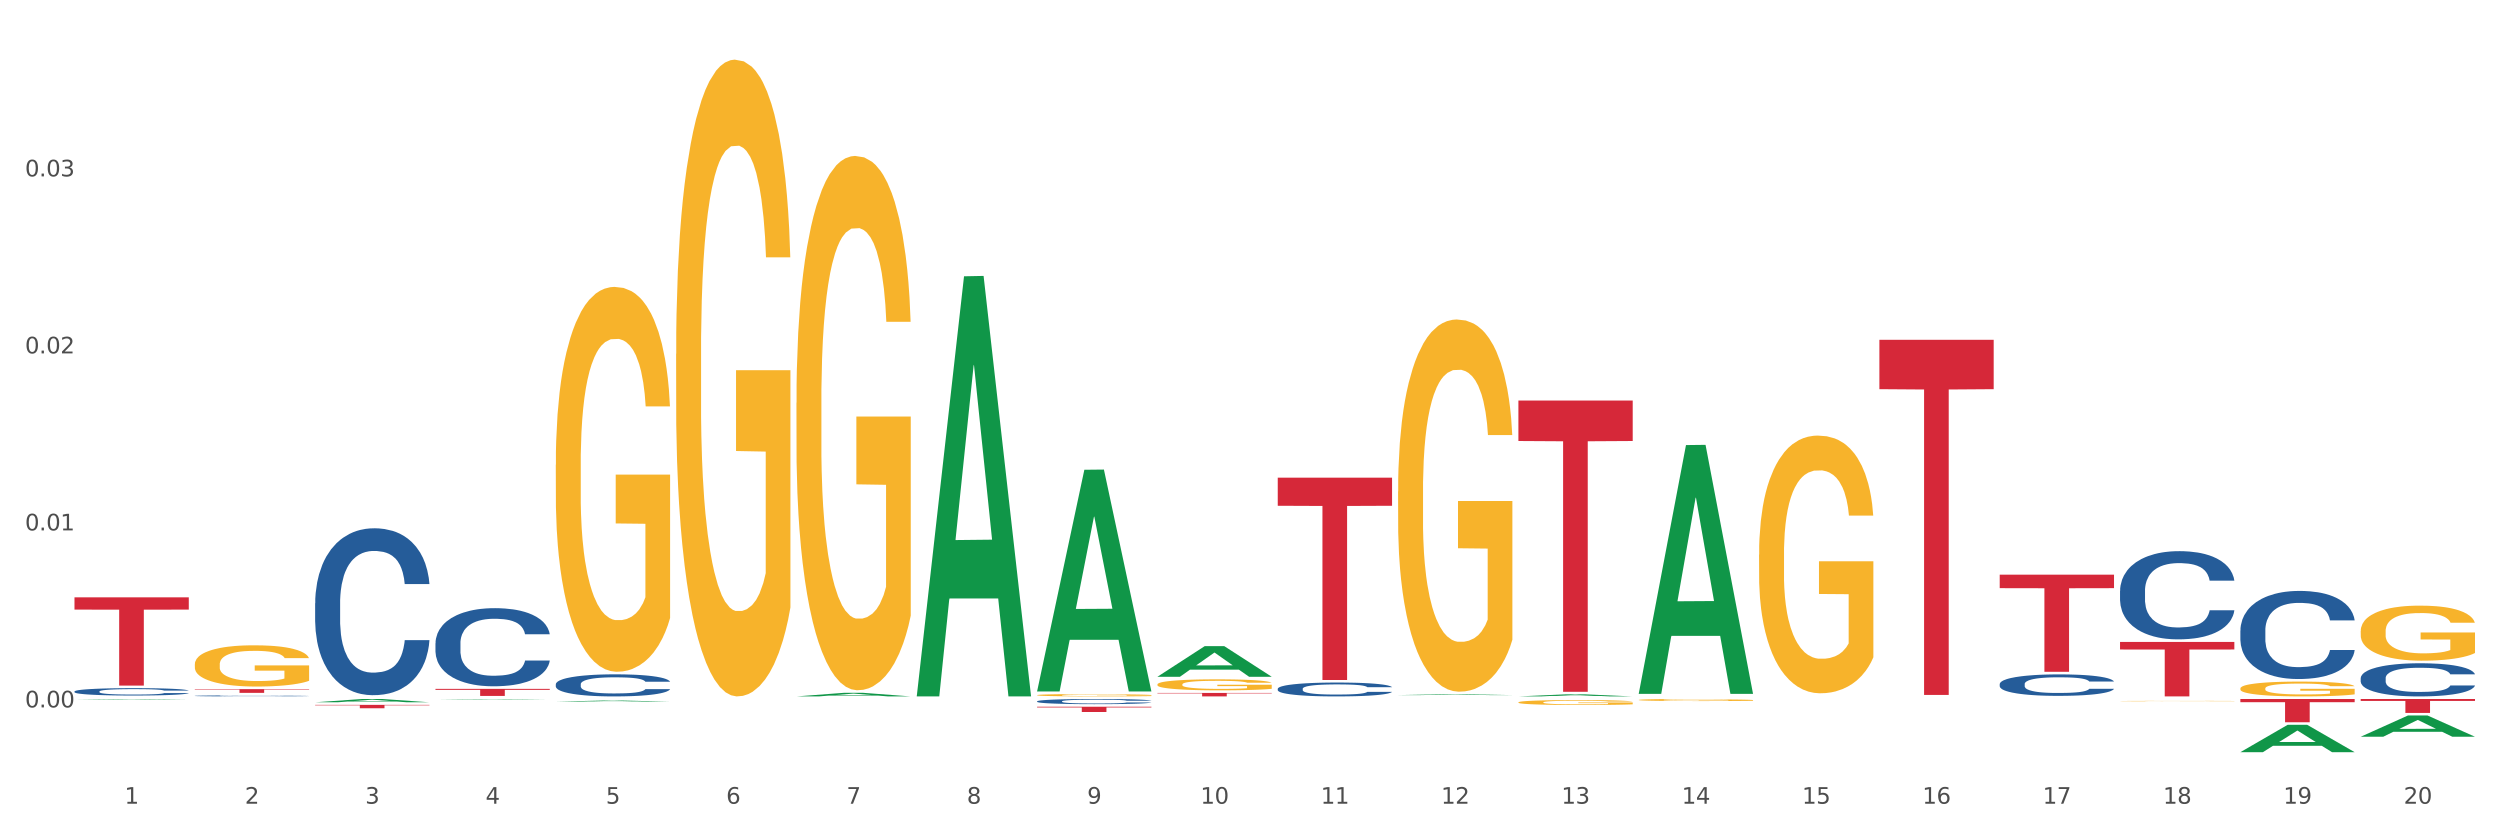<?xml version="1.0" encoding="utf-8" standalone="no"?>
<!DOCTYPE svg PUBLIC "-//W3C//DTD SVG 1.1//EN"
  "http://www.w3.org/Graphics/SVG/1.1/DTD/svg11.dtd">
<svg xmlns:xlink="http://www.w3.org/1999/xlink" width="1080pt" height="360pt" viewBox="0 0 1080 360" xmlns="http://www.w3.org/2000/svg" version="1.1">
 <rect x="0" y="0" width="1080" height="360" fill="#333333" stroke="none"/>
 <defs>
  <style type="text/css">*{stroke-linejoin: round; stroke-linecap: butt}</style>
 </defs>
 <g id="figure_1">
  <g id="patch_1">
   <path d="M 0 360 
L 1080 360 
L 1080 0 
L 0 0 
z
" style="fill: #ffffff; stroke: #ffffff; stroke-linejoin: miter"/>
  </g>
  <g id="axes_1">
   <g id="matplotlib.axis_1">
    <g id="xtick_1">
     <g id="text_1">
      <!-- 1 -->
      <g style="fill: #4d4d4d" transform="translate(53.812 347.204) scale(0.096 -0.096)">
       <defs>
        <path id="DejaVuSans-31" d="M 794 531 
L 1825 531 
L 1825 4091 
L 703 3866 
L 703 4441 
L 1819 4666 
L 2450 4666 
L 2450 531 
L 3481 531 
L 3481 0 
L 794 0 
L 794 531 
z
" transform="scale(0.016)"/>
       </defs>
       <use xlink:href="#DejaVuSans-31"/>
      </g>
     </g>
    </g>
    <g id="xtick_2">
     <g id="text_2">
      <!-- 2 -->
      <g style="fill: #4d4d4d" transform="translate(105.793 347.204) scale(0.096 -0.096)">
       <defs>
        <path id="DejaVuSans-32" d="M 1228 531 
L 3431 531 
L 3431 0 
L 469 0 
L 469 531 
Q 828 903 1448 1529 
Q 2069 2156 2228 2338 
Q 2531 2678 2651 2914 
Q 2772 3150 2772 3378 
Q 2772 3750 2511 3984 
Q 2250 4219 1831 4219 
Q 1534 4219 1204 4116 
Q 875 4013 500 3803 
L 500 4441 
Q 881 4594 1212 4672 
Q 1544 4750 1819 4750 
Q 2544 4750 2975 4387 
Q 3406 4025 3406 3419 
Q 3406 3131 3298 2873 
Q 3191 2616 2906 2266 
Q 2828 2175 2409 1742 
Q 1991 1309 1228 531 
z
" transform="scale(0.016)"/>
       </defs>
       <use xlink:href="#DejaVuSans-32"/>
      </g>
     </g>
    </g>
    <g id="xtick_3">
     <g id="text_3">
      <!-- 3 -->
      <g style="fill: #4d4d4d" transform="translate(157.774 347.204) scale(0.096 -0.096)">
       <defs>
        <path id="DejaVuSans-33" d="M 2597 2516 
Q 3050 2419 3304 2112 
Q 3559 1806 3559 1356 
Q 3559 666 3084 287 
Q 2609 -91 1734 -91 
Q 1441 -91 1130 -33 
Q 819 25 488 141 
L 488 750 
Q 750 597 1062 519 
Q 1375 441 1716 441 
Q 2309 441 2620 675 
Q 2931 909 2931 1356 
Q 2931 1769 2642 2001 
Q 2353 2234 1838 2234 
L 1294 2234 
L 1294 2753 
L 1863 2753 
Q 2328 2753 2575 2939 
Q 2822 3125 2822 3475 
Q 2822 3834 2567 4026 
Q 2313 4219 1838 4219 
Q 1578 4219 1281 4162 
Q 984 4106 628 3988 
L 628 4550 
Q 988 4650 1302 4700 
Q 1616 4750 1894 4750 
Q 2613 4750 3031 4423 
Q 3450 4097 3450 3541 
Q 3450 3153 3228 2886 
Q 3006 2619 2597 2516 
z
" transform="scale(0.016)"/>
       </defs>
       <use xlink:href="#DejaVuSans-33"/>
      </g>
     </g>
    </g>
    <g id="xtick_4">
     <g id="text_4">
      <!-- 4 -->
      <g style="fill: #4d4d4d" transform="translate(209.756 347.204) scale(0.096 -0.096)">
       <defs>
        <path id="DejaVuSans-34" d="M 2419 4116 
L 825 1625 
L 2419 1625 
L 2419 4116 
z
M 2253 4666 
L 3047 4666 
L 3047 1625 
L 3713 1625 
L 3713 1100 
L 3047 1100 
L 3047 0 
L 2419 0 
L 2419 1100 
L 313 1100 
L 313 1709 
L 2253 4666 
z
" transform="scale(0.016)"/>
       </defs>
       <use xlink:href="#DejaVuSans-34"/>
      </g>
     </g>
    </g>
    <g id="xtick_5">
     <g id="text_5">
      <!-- 5 -->
      <g style="fill: #4d4d4d" transform="translate(261.737 347.204) scale(0.096 -0.096)">
       <defs>
        <path id="DejaVuSans-35" d="M 691 4666 
L 3169 4666 
L 3169 4134 
L 1269 4134 
L 1269 2991 
Q 1406 3038 1543 3061 
Q 1681 3084 1819 3084 
Q 2600 3084 3056 2656 
Q 3513 2228 3513 1497 
Q 3513 744 3044 326 
Q 2575 -91 1722 -91 
Q 1428 -91 1123 -41 
Q 819 9 494 109 
L 494 744 
Q 775 591 1075 516 
Q 1375 441 1709 441 
Q 2250 441 2565 725 
Q 2881 1009 2881 1497 
Q 2881 1984 2565 2268 
Q 2250 2553 1709 2553 
Q 1456 2553 1204 2497 
Q 953 2441 691 2322 
L 691 4666 
z
" transform="scale(0.016)"/>
       </defs>
       <use xlink:href="#DejaVuSans-35"/>
      </g>
     </g>
    </g>
    <g id="xtick_6">
     <g id="text_6">
      <!-- 6 -->
      <g style="fill: #4d4d4d" transform="translate(313.718 347.204) scale(0.096 -0.096)">
       <defs>
        <path id="DejaVuSans-36" d="M 2113 2584 
Q 1688 2584 1439 2293 
Q 1191 2003 1191 1497 
Q 1191 994 1439 701 
Q 1688 409 2113 409 
Q 2538 409 2786 701 
Q 3034 994 3034 1497 
Q 3034 2003 2786 2293 
Q 2538 2584 2113 2584 
z
M 3366 4563 
L 3366 3988 
Q 3128 4100 2886 4159 
Q 2644 4219 2406 4219 
Q 1781 4219 1451 3797 
Q 1122 3375 1075 2522 
Q 1259 2794 1537 2939 
Q 1816 3084 2150 3084 
Q 2853 3084 3261 2657 
Q 3669 2231 3669 1497 
Q 3669 778 3244 343 
Q 2819 -91 2113 -91 
Q 1303 -91 875 529 
Q 447 1150 447 2328 
Q 447 3434 972 4092 
Q 1497 4750 2381 4750 
Q 2619 4750 2861 4703 
Q 3103 4656 3366 4563 
z
" transform="scale(0.016)"/>
       </defs>
       <use xlink:href="#DejaVuSans-36"/>
      </g>
     </g>
    </g>
    <g id="xtick_7">
     <g id="text_7">
      <!-- 7 -->
      <g style="fill: #4d4d4d" transform="translate(365.699 347.204) scale(0.096 -0.096)">
       <defs>
        <path id="DejaVuSans-37" d="M 525 4666 
L 3525 4666 
L 3525 4397 
L 1831 0 
L 1172 0 
L 2766 4134 
L 525 4134 
L 525 4666 
z
" transform="scale(0.016)"/>
       </defs>
       <use xlink:href="#DejaVuSans-37"/>
      </g>
     </g>
    </g>
    <g id="xtick_8">
     <g id="text_8">
      <!-- 8 -->
      <g style="fill: #4d4d4d" transform="translate(417.68 347.204) scale(0.096 -0.096)">
       <defs>
        <path id="DejaVuSans-38" d="M 2034 2216 
Q 1584 2216 1326 1975 
Q 1069 1734 1069 1313 
Q 1069 891 1326 650 
Q 1584 409 2034 409 
Q 2484 409 2743 651 
Q 3003 894 3003 1313 
Q 3003 1734 2745 1975 
Q 2488 2216 2034 2216 
z
M 1403 2484 
Q 997 2584 770 2862 
Q 544 3141 544 3541 
Q 544 4100 942 4425 
Q 1341 4750 2034 4750 
Q 2731 4750 3128 4425 
Q 3525 4100 3525 3541 
Q 3525 3141 3298 2862 
Q 3072 2584 2669 2484 
Q 3125 2378 3379 2068 
Q 3634 1759 3634 1313 
Q 3634 634 3220 271 
Q 2806 -91 2034 -91 
Q 1263 -91 848 271 
Q 434 634 434 1313 
Q 434 1759 690 2068 
Q 947 2378 1403 2484 
z
M 1172 3481 
Q 1172 3119 1398 2916 
Q 1625 2713 2034 2713 
Q 2441 2713 2670 2916 
Q 2900 3119 2900 3481 
Q 2900 3844 2670 4047 
Q 2441 4250 2034 4250 
Q 1625 4250 1398 4047 
Q 1172 3844 1172 3481 
z
" transform="scale(0.016)"/>
       </defs>
       <use xlink:href="#DejaVuSans-38"/>
      </g>
     </g>
    </g>
    <g id="xtick_9">
     <g id="text_9">
      <!-- 9 -->
      <g style="fill: #4d4d4d" transform="translate(469.662 347.204) scale(0.096 -0.096)">
       <defs>
        <path id="DejaVuSans-39" d="M 703 97 
L 703 672 
Q 941 559 1184 500 
Q 1428 441 1663 441 
Q 2288 441 2617 861 
Q 2947 1281 2994 2138 
Q 2813 1869 2534 1725 
Q 2256 1581 1919 1581 
Q 1219 1581 811 2004 
Q 403 2428 403 3163 
Q 403 3881 828 4315 
Q 1253 4750 1959 4750 
Q 2769 4750 3195 4129 
Q 3622 3509 3622 2328 
Q 3622 1225 3098 567 
Q 2575 -91 1691 -91 
Q 1453 -91 1209 -44 
Q 966 3 703 97 
z
M 1959 2075 
Q 2384 2075 2632 2365 
Q 2881 2656 2881 3163 
Q 2881 3666 2632 3958 
Q 2384 4250 1959 4250 
Q 1534 4250 1286 3958 
Q 1038 3666 1038 3163 
Q 1038 2656 1286 2365 
Q 1534 2075 1959 2075 
z
" transform="scale(0.016)"/>
       </defs>
       <use xlink:href="#DejaVuSans-39"/>
      </g>
     </g>
    </g>
    <g id="xtick_10">
     <g id="text_10">
      <!-- 10 -->
      <g style="fill: #4d4d4d" transform="translate(518.589 347.204) scale(0.096 -0.096)">
       <defs>
        <path id="DejaVuSans-30" d="M 2034 4250 
Q 1547 4250 1301 3770 
Q 1056 3291 1056 2328 
Q 1056 1369 1301 889 
Q 1547 409 2034 409 
Q 2525 409 2770 889 
Q 3016 1369 3016 2328 
Q 3016 3291 2770 3770 
Q 2525 4250 2034 4250 
z
M 2034 4750 
Q 2819 4750 3233 4129 
Q 3647 3509 3647 2328 
Q 3647 1150 3233 529 
Q 2819 -91 2034 -91 
Q 1250 -91 836 529 
Q 422 1150 422 2328 
Q 422 3509 836 4129 
Q 1250 4750 2034 4750 
z
" transform="scale(0.016)"/>
       </defs>
       <use xlink:href="#DejaVuSans-31"/>
       <use xlink:href="#DejaVuSans-30" transform="translate(63.623 0)"/>
      </g>
     </g>
    </g>
    <g id="xtick_11">
     <g id="text_11">
      <!-- 11 -->
      <g style="fill: #4d4d4d" transform="translate(570.57 347.204) scale(0.096 -0.096)">
       <use xlink:href="#DejaVuSans-31"/>
       <use xlink:href="#DejaVuSans-31" transform="translate(63.623 0)"/>
      </g>
     </g>
    </g>
    <g id="xtick_12">
     <g id="text_12">
      <!-- 12 -->
      <g style="fill: #4d4d4d" transform="translate(622.551 347.204) scale(0.096 -0.096)">
       <use xlink:href="#DejaVuSans-31"/>
       <use xlink:href="#DejaVuSans-32" transform="translate(63.623 0)"/>
      </g>
     </g>
    </g>
    <g id="xtick_13">
     <g id="text_13">
      <!-- 13 -->
      <g style="fill: #4d4d4d" transform="translate(674.533 347.204) scale(0.096 -0.096)">
       <use xlink:href="#DejaVuSans-31"/>
       <use xlink:href="#DejaVuSans-33" transform="translate(63.623 0)"/>
      </g>
     </g>
    </g>
    <g id="xtick_14">
     <g id="text_14">
      <!-- 14 -->
      <g style="fill: #4d4d4d" transform="translate(726.514 347.204) scale(0.096 -0.096)">
       <use xlink:href="#DejaVuSans-31"/>
       <use xlink:href="#DejaVuSans-34" transform="translate(63.623 0)"/>
      </g>
     </g>
    </g>
    <g id="xtick_15">
     <g id="text_15">
      <!-- 15 -->
      <g style="fill: #4d4d4d" transform="translate(778.495 347.204) scale(0.096 -0.096)">
       <use xlink:href="#DejaVuSans-31"/>
       <use xlink:href="#DejaVuSans-35" transform="translate(63.623 0)"/>
      </g>
     </g>
    </g>
    <g id="xtick_16">
     <g id="text_16">
      <!-- 16 -->
      <g style="fill: #4d4d4d" transform="translate(830.476 347.204) scale(0.096 -0.096)">
       <use xlink:href="#DejaVuSans-31"/>
       <use xlink:href="#DejaVuSans-36" transform="translate(63.623 0)"/>
      </g>
     </g>
    </g>
    <g id="xtick_17">
     <g id="text_17">
      <!-- 17 -->
      <g style="fill: #4d4d4d" transform="translate(882.457 347.204) scale(0.096 -0.096)">
       <use xlink:href="#DejaVuSans-31"/>
       <use xlink:href="#DejaVuSans-37" transform="translate(63.623 0)"/>
      </g>
     </g>
    </g>
    <g id="xtick_18">
     <g id="text_18">
      <!-- 18 -->
      <g style="fill: #4d4d4d" transform="translate(934.439 347.204) scale(0.096 -0.096)">
       <use xlink:href="#DejaVuSans-31"/>
       <use xlink:href="#DejaVuSans-38" transform="translate(63.623 0)"/>
      </g>
     </g>
    </g>
    <g id="xtick_19">
     <g id="text_19">
      <!-- 19 -->
      <g style="fill: #4d4d4d" transform="translate(986.42 347.204) scale(0.096 -0.096)">
       <use xlink:href="#DejaVuSans-31"/>
       <use xlink:href="#DejaVuSans-39" transform="translate(63.623 0)"/>
      </g>
     </g>
    </g>
    <g id="xtick_20">
     <g id="text_20">
      <!-- 20 -->
      <g style="fill: #4d4d4d" transform="translate(1038.401 347.204) scale(0.096 -0.096)">
       <use xlink:href="#DejaVuSans-32"/>
       <use xlink:href="#DejaVuSans-30" transform="translate(63.623 0)"/>
      </g>
     </g>
    </g>
    <g id="xtick_21"/>
    <g id="xtick_22"/>
    <g id="xtick_23"/>
    <g id="xtick_24"/>
    <g id="xtick_25"/>
    <g id="xtick_26"/>
    <g id="xtick_27"/>
    <g id="xtick_28"/>
    <g id="xtick_29"/>
    <g id="xtick_30"/>
    <g id="xtick_31"/>
    <g id="xtick_32"/>
    <g id="xtick_33"/>
    <g id="xtick_34"/>
    <g id="xtick_35"/>
    <g id="xtick_36"/>
    <g id="xtick_37"/>
    <g id="xtick_38"/>
    <g id="xtick_39"/>
   </g>
   <g id="matplotlib.axis_2">
    <g id="ytick_1">
     <g id="text_21">
      <!-- 0.00 -->
      <g style="fill: #4d4d4d" transform="translate(10.8 305.605) scale(0.096 -0.096)">
       <defs>
        <path id="DejaVuSans-2e" d="M 684 794 
L 1344 794 
L 1344 0 
L 684 0 
L 684 794 
z
" transform="scale(0.016)"/>
       </defs>
       <use xlink:href="#DejaVuSans-30"/>
       <use xlink:href="#DejaVuSans-2e" transform="translate(63.623 0)"/>
       <use xlink:href="#DejaVuSans-30" transform="translate(95.41 0)"/>
       <use xlink:href="#DejaVuSans-30" transform="translate(159.033 0)"/>
      </g>
     </g>
    </g>
    <g id="ytick_2">
     <g id="text_22">
      <!-- 0.01 -->
      <g style="fill: #4d4d4d" transform="translate(10.8 229.138) scale(0.096 -0.096)">
       <use xlink:href="#DejaVuSans-30"/>
       <use xlink:href="#DejaVuSans-2e" transform="translate(63.623 0)"/>
       <use xlink:href="#DejaVuSans-30" transform="translate(95.41 0)"/>
       <use xlink:href="#DejaVuSans-31" transform="translate(159.033 0)"/>
      </g>
     </g>
    </g>
    <g id="ytick_3">
     <g id="text_23">
      <!-- 0.02 -->
      <g style="fill: #4d4d4d" transform="translate(10.8 152.671) scale(0.096 -0.096)">
       <use xlink:href="#DejaVuSans-30"/>
       <use xlink:href="#DejaVuSans-2e" transform="translate(63.623 0)"/>
       <use xlink:href="#DejaVuSans-30" transform="translate(95.41 0)"/>
       <use xlink:href="#DejaVuSans-32" transform="translate(159.033 0)"/>
      </g>
     </g>
    </g>
    <g id="ytick_4">
     <g id="text_24">
      <!-- 0.03 -->
      <g style="fill: #4d4d4d" transform="translate(10.8 76.204) scale(0.096 -0.096)">
       <use xlink:href="#DejaVuSans-30"/>
       <use xlink:href="#DejaVuSans-2e" transform="translate(63.623 0)"/>
       <use xlink:href="#DejaVuSans-30" transform="translate(95.41 0)"/>
       <use xlink:href="#DejaVuSans-33" transform="translate(159.033 0)"/>
      </g>
     </g>
    </g>
    <g id="ytick_5"/>
    <g id="ytick_6"/>
    <g id="ytick_7"/>
    <g id="ytick_8"/>
   </g>
   <g id="PolyCollection_1">
    <path d="M 32.175 302.234 
L 32.226 302.234 
L 52.59 301.958 
L 61.041 301.958 
L 81.557 302.234 
L 71.783 302.234 
L 67.353 302.17 
L 46.328 302.17 
L 46.175 302.171 
L 41.899 302.234 
L 32.175 302.234 
L 32.175 302.234 
L 48.975 302.132 
L 64.706 302.131 
L 56.917 302.017 
L 56.815 302.016 
L 56.713 302.017 
L 48.924 302.131 
L 48.975 302.132 
L 32.175 302.234 
z
" clip-path="url(#p9d647e94ba)" style="fill: #109648"/>
    <path d="M 136.137 303.385 
L 136.188 303.384 
L 156.552 301.959 
L 165.003 301.958 
L 185.52 303.388 
L 175.745 303.388 
L 171.316 303.055 
L 150.29 303.055 
L 150.137 303.06 
L 145.861 303.388 
L 136.137 303.388 
L 136.137 303.385 
L 152.938 302.856 
L 168.669 302.855 
L 160.879 302.263 
L 160.778 302.26 
L 160.676 302.264 
L 152.887 302.855 
L 152.938 302.856 
L 136.137 303.385 
z
" clip-path="url(#p9d647e94ba)" style="fill: #109648"/>
    <path d="M 32.175 258.05 
L 81.557 258.05 
L 81.557 263.348 
L 62.132 263.384 
L 62.132 296.172 
L 51.483 296.172 
L 51.483 263.384 
L 32.175 263.348 
L 32.175 258.086 
L 32.175 258.05 
z
" clip-path="url(#p9d647e94ba)" style="fill: #d62839"/>
    <path d="M 84.156 297.693 
L 133.538 297.693 
L 133.538 297.917 
L 114.113 297.919 
L 114.113 299.31 
L 103.464 299.31 
L 103.464 297.919 
L 84.156 297.917 
L 84.156 297.694 
L 84.156 297.693 
z
" clip-path="url(#p9d647e94ba)" style="fill: #d62839"/>
    <path d="M 500.006 299.335 
L 549.388 299.335 
L 549.388 299.546 
L 529.963 299.548 
L 529.963 300.853 
L 519.314 300.853 
L 519.314 299.548 
L 500.006 299.546 
L 500.006 299.337 
L 500.006 299.335 
z
" clip-path="url(#p9d647e94ba)" style="fill: #d62839"/>
    <path d="M 188.119 297.584 
L 237.501 297.584 
L 237.501 298.01 
L 218.076 298.012 
L 218.076 300.647 
L 207.427 300.647 
L 207.427 298.012 
L 188.119 298.01 
L 188.119 297.587 
L 188.119 297.584 
z
" clip-path="url(#p9d647e94ba)" style="fill: #d62839"/>
    <path d="M 967.837 301.958 
L 1017.219 301.958 
L 1017.219 303.354 
L 997.794 303.364 
L 997.794 312.007 
L 987.145 312.007 
L 987.145 303.364 
L 967.837 303.354 
L 967.837 301.967 
L 967.837 301.958 
z
" clip-path="url(#p9d647e94ba)" style="fill: #d62839"/>
    <path d="M 1019.818 301.958 
L 1069.2 301.958 
L 1069.2 302.794 
L 1049.775 302.8 
L 1049.775 307.977 
L 1039.126 307.977 
L 1039.126 302.8 
L 1019.818 302.794 
L 1019.818 301.963 
L 1019.818 301.958 
z
" clip-path="url(#p9d647e94ba)" style="fill: #d62839"/>
    <path d="M 811.893 146.802 
L 861.275 146.802 
L 861.275 168.12 
L 841.85 168.264 
L 841.85 300.207 
L 831.201 300.207 
L 831.201 168.264 
L 811.893 168.12 
L 811.893 146.946 
L 811.893 146.802 
z
" clip-path="url(#p9d647e94ba)" style="fill: #d62839"/>
    <path d="M 863.874 248.249 
L 913.256 248.249 
L 913.256 254.083 
L 893.831 254.123 
L 893.831 290.231 
L 883.182 290.231 
L 883.182 254.123 
L 863.874 254.083 
L 863.874 248.289 
L 863.874 248.249 
z
" clip-path="url(#p9d647e94ba)" style="fill: #d62839"/>
    <path d="M 915.855 277.312 
L 965.238 277.312 
L 965.238 280.583 
L 945.812 280.605 
L 945.812 300.853 
L 935.164 300.853 
L 935.164 280.605 
L 915.855 280.583 
L 915.855 277.334 
L 915.855 277.312 
z
" clip-path="url(#p9d647e94ba)" style="fill: #d62839"/>
    <path d="M 655.949 173.027 
L 705.332 173.027 
L 705.332 190.513 
L 685.906 190.631 
L 685.906 298.851 
L 675.258 298.851 
L 675.258 190.631 
L 655.949 190.513 
L 655.949 173.145 
L 655.949 173.027 
z
" clip-path="url(#p9d647e94ba)" style="fill: #d62839"/>
    <path d="M 448.025 305.305 
L 497.407 305.305 
L 497.407 305.621 
L 477.982 305.623 
L 477.982 307.576 
L 467.333 307.576 
L 467.333 305.623 
L 448.025 305.621 
L 448.025 305.307 
L 448.025 305.305 
z
" clip-path="url(#p9d647e94ba)" style="fill: #d62839"/>
    <path d="M 551.987 206.344 
L 601.369 206.344 
L 601.369 218.491 
L 581.944 218.573 
L 581.944 293.751 
L 571.295 293.751 
L 571.295 218.573 
L 551.987 218.491 
L 551.987 206.427 
L 551.987 206.344 
z
" clip-path="url(#p9d647e94ba)" style="fill: #d62839"/>
    <path d="M 136.137 304.493 
L 185.52 304.493 
L 185.52 304.699 
L 166.094 304.7 
L 166.094 305.977 
L 155.446 305.977 
L 155.446 304.7 
L 136.137 304.699 
L 136.137 304.494 
L 136.137 304.493 
z
" clip-path="url(#p9d647e94ba)" style="fill: #d62839"/>
    <path d="M 344.062 300.85 
L 344.113 300.849 
L 364.477 299.303 
L 372.928 299.301 
L 393.444 300.853 
L 383.67 300.853 
L 379.241 300.492 
L 358.215 300.492 
L 358.062 300.498 
L 353.786 300.853 
L 344.062 300.853 
L 344.062 300.85 
L 360.862 300.276 
L 376.593 300.275 
L 368.804 299.632 
L 368.702 299.629 
L 368.601 299.634 
L 360.811 300.275 
L 360.862 300.276 
L 344.062 300.85 
z
" clip-path="url(#p9d647e94ba)" style="fill: #109648"/>
    <path d="M 967.837 324.927 
L 967.888 324.916 
L 988.251 313.123 
L 996.702 313.112 
L 1017.219 324.95 
L 1007.444 324.95 
L 1003.015 322.193 
L 981.989 322.193 
L 981.837 322.237 
L 977.56 324.95 
L 967.837 324.95 
L 967.837 324.927 
L 984.637 320.548 
L 1000.368 320.537 
L 992.579 315.635 
L 992.477 315.613 
L 992.375 315.646 
L 984.586 320.537 
L 984.637 320.548 
L 967.837 324.927 
z
" clip-path="url(#p9d647e94ba)" style="fill: #109648"/>
    <path d="M 707.931 299.55 
L 707.982 299.449 
L 728.345 192.273 
L 736.796 192.172 
L 757.313 299.752 
L 747.538 299.752 
L 743.109 274.7 
L 722.083 274.7 
L 721.931 275.104 
L 717.654 299.752 
L 707.931 299.752 
L 707.931 299.55 
L 724.731 259.75 
L 740.462 259.649 
L 732.673 215.102 
L 732.571 214.9 
L 732.469 215.203 
L 724.68 259.649 
L 724.731 259.75 
L 707.931 299.55 
z
" clip-path="url(#p9d647e94ba)" style="fill: #109648"/>
    <path d="M 655.949 300.851 
L 656 300.85 
L 676.364 299.957 
L 684.815 299.956 
L 705.332 300.853 
L 695.557 300.853 
L 691.128 300.644 
L 670.102 300.644 
L 669.95 300.648 
L 665.673 300.853 
L 655.949 300.853 
L 655.949 300.851 
L 672.75 300.52 
L 688.481 300.519 
L 680.691 300.147 
L 680.59 300.146 
L 680.488 300.148 
L 672.699 300.519 
L 672.75 300.52 
L 655.949 300.851 
z
" clip-path="url(#p9d647e94ba)" style="fill: #109648"/>
    <path d="M 967.837 297.408 
L 967.895 297.402 
L 967.895 297.192 
L 968.012 297.011 
L 968.595 296.572 
L 969.469 296.209 
L 970.11 296.016 
L 970.752 295.858 
L 971.51 295.701 
L 972.443 295.537 
L 974.133 295.297 
L 975.183 295.174 
L 976.465 295.046 
L 978.798 294.858 
L 980.488 294.753 
L 982.237 294.665 
L 985.094 294.56 
L 986.96 294.513 
L 988.942 294.478 
L 991.333 294.455 
L 993.14 294.449 
L 997.104 294.467 
L 1000.486 294.519 
L 1002.118 294.56 
L 1004.217 294.63 
L 1005.325 294.677 
L 1007.132 294.771 
L 1008.998 294.893 
L 1010.281 294.999 
L 1012.205 295.198 
L 1013.662 295.396 
L 1015.003 295.642 
L 1015.703 295.812 
L 1016.228 295.97 
L 1016.694 296.151 
L 1017.16 296.437 
L 1006.666 296.437 
L 1006.258 296.233 
L 1005.617 296.04 
L 1004.684 295.853 
L 1003.868 295.736 
L 1002.468 295.589 
L 1001.186 295.496 
L 999.845 295.426 
L 998.212 295.367 
L 996.93 295.338 
L 995.122 295.315 
L 991.566 295.32 
L 989.175 295.367 
L 987.543 295.426 
L 986.493 295.478 
L 985.561 295.537 
L 984.511 295.619 
L 983.287 295.742 
L 982.412 295.853 
L 981.538 295.993 
L 980.838 296.133 
L 980.197 296.297 
L 979.672 296.473 
L 979.264 296.654 
L 978.914 296.876 
L 978.623 297.245 
L 978.623 298.046 
L 978.739 298.227 
L 979.031 298.467 
L 979.381 298.648 
L 979.964 298.865 
L 980.488 299.011 
L 981.479 299.221 
L 982.587 299.397 
L 983.462 299.508 
L 984.336 299.601 
L 985.852 299.73 
L 987.543 299.835 
L 989 299.9 
L 990.983 299.958 
L 992.324 299.982 
L 993.49 299.993 
L 996.347 299.993 
L 998.387 299.976 
L 1000.661 299.935 
L 1002.41 299.882 
L 1003.868 299.818 
L 1005.5 299.713 
L 1006.549 299.613 
L 1006.549 298.391 
L 993.723 298.385 
L 993.723 297.572 
L 1017.219 297.572 
L 1017.219 299.958 
L 1016.228 300.081 
L 1015.12 300.192 
L 1013.954 300.292 
L 1012.205 300.414 
L 1010.106 300.531 
L 1008.24 300.613 
L 1006.258 300.683 
L 1003.926 300.748 
L 1000.894 300.806 
L 999.028 300.83 
L 996.696 300.847 
L 993.956 300.853 
L 991.566 300.841 
L 989.234 300.812 
L 986.785 300.759 
L 984.395 300.683 
L 982.587 300.607 
L 980.78 300.514 
L 978.856 300.391 
L 977.34 300.274 
L 976.174 300.169 
L 974.891 300.034 
L 973.492 299.859 
L 972.443 299.701 
L 971.51 299.537 
L 970.519 299.327 
L 969.819 299.145 
L 969.119 298.917 
L 968.711 298.748 
L 968.245 298.484 
L 967.895 298.116 
L 967.837 297.408 
z
" clip-path="url(#p9d647e94ba)" style="fill: #f7b32b"/>
    <path d="M 707.931 302.37 
L 707.989 302.369 
L 707.989 302.34 
L 708.106 302.314 
L 708.689 302.253 
L 709.563 302.203 
L 710.204 302.176 
L 710.846 302.154 
L 711.604 302.132 
L 712.537 302.109 
L 714.227 302.076 
L 715.277 302.059 
L 716.559 302.041 
L 718.891 302.015 
L 720.582 302 
L 722.331 301.988 
L 725.188 301.973 
L 727.054 301.967 
L 729.036 301.962 
L 731.427 301.959 
L 733.234 301.958 
L 737.198 301.96 
L 740.58 301.968 
L 742.212 301.973 
L 744.311 301.983 
L 745.419 301.99 
L 747.226 302.003 
L 749.092 302.02 
L 750.375 302.034 
L 752.299 302.062 
L 753.756 302.09 
L 755.097 302.124 
L 755.797 302.148 
L 756.322 302.17 
L 756.788 302.195 
L 757.254 302.235 
L 746.76 302.235 
L 746.352 302.206 
L 745.711 302.179 
L 744.778 302.153 
L 743.962 302.137 
L 742.562 302.117 
L 741.28 302.104 
L 739.939 302.094 
L 738.306 302.086 
L 737.024 302.082 
L 735.216 302.078 
L 731.66 302.079 
L 729.269 302.086 
L 727.637 302.094 
L 726.587 302.101 
L 725.655 302.109 
L 724.605 302.121 
L 723.381 302.138 
L 722.506 302.153 
L 721.632 302.173 
L 720.932 302.192 
L 720.291 302.215 
L 719.766 302.24 
L 719.358 302.265 
L 719.008 302.296 
L 718.717 302.347 
L 718.717 302.459 
L 718.833 302.484 
L 719.125 302.517 
L 719.475 302.543 
L 720.058 302.573 
L 720.582 302.593 
L 721.573 302.622 
L 722.681 302.647 
L 723.556 302.662 
L 724.43 302.675 
L 725.946 302.693 
L 727.637 302.708 
L 729.094 302.717 
L 731.077 302.725 
L 732.418 302.728 
L 733.584 302.73 
L 736.441 302.73 
L 738.481 302.727 
L 740.755 302.722 
L 742.504 302.714 
L 743.962 302.705 
L 745.594 302.691 
L 746.643 302.677 
L 746.643 302.507 
L 733.817 302.506 
L 733.817 302.393 
L 757.313 302.393 
L 757.313 302.725 
L 756.322 302.742 
L 755.214 302.758 
L 754.048 302.771 
L 752.299 302.788 
L 750.2 302.805 
L 748.334 302.816 
L 746.352 302.826 
L 744.02 302.835 
L 740.988 302.843 
L 739.122 302.846 
L 736.79 302.849 
L 734.05 302.85 
L 731.66 302.848 
L 729.328 302.844 
L 726.879 302.837 
L 724.489 302.826 
L 722.681 302.815 
L 720.874 302.802 
L 718.95 302.785 
L 717.434 302.769 
L 716.268 302.754 
L 714.985 302.736 
L 713.586 302.711 
L 712.537 302.689 
L 711.604 302.666 
L 710.613 302.637 
L 709.913 302.612 
L 709.213 302.58 
L 708.805 302.556 
L 708.339 302.52 
L 707.989 302.468 
L 707.931 302.37 
z
" clip-path="url(#p9d647e94ba)" style="fill: #f7b32b"/>
    <path d="M 759.912 239.614 
L 759.97 239.512 
L 759.97 235.852 
L 760.087 232.7 
L 760.67 225.074 
L 761.544 218.77 
L 762.186 215.415 
L 762.827 212.669 
L 763.585 209.924 
L 764.518 207.077 
L 766.209 202.908 
L 767.258 200.773 
L 768.541 198.536 
L 770.873 195.282 
L 772.563 193.452 
L 774.313 191.927 
L 777.169 190.097 
L 779.035 189.283 
L 781.017 188.673 
L 783.408 188.266 
L 785.215 188.165 
L 789.18 188.47 
L 792.561 189.385 
L 794.194 190.097 
L 796.293 191.317 
L 797.4 192.13 
L 799.208 193.757 
L 801.073 195.892 
L 802.356 197.722 
L 804.28 201.18 
L 805.738 204.637 
L 807.078 208.907 
L 807.778 211.856 
L 808.303 214.601 
L 808.769 217.753 
L 809.236 222.735 
L 798.741 222.735 
L 798.333 219.177 
L 797.692 215.821 
L 796.759 212.568 
L 795.943 210.534 
L 794.543 207.992 
L 793.261 206.365 
L 791.92 205.145 
L 790.287 204.128 
L 789.005 203.62 
L 787.197 203.213 
L 783.641 203.315 
L 781.251 204.128 
L 779.618 205.145 
L 778.569 206.06 
L 777.636 207.077 
L 776.586 208.5 
L 775.362 210.636 
L 774.487 212.568 
L 773.613 215.008 
L 772.913 217.448 
L 772.272 220.295 
L 771.747 223.345 
L 771.339 226.497 
L 770.989 230.361 
L 770.698 236.767 
L 770.698 250.697 
L 770.814 253.849 
L 771.106 258.018 
L 771.456 261.17 
L 772.039 264.932 
L 772.563 267.474 
L 773.555 271.134 
L 774.662 274.185 
L 775.537 276.116 
L 776.411 277.743 
L 777.927 279.98 
L 779.618 281.81 
L 781.076 282.929 
L 783.058 283.946 
L 784.399 284.352 
L 785.565 284.556 
L 788.422 284.556 
L 790.462 284.251 
L 792.736 283.539 
L 794.485 282.624 
L 795.943 281.505 
L 797.575 279.675 
L 798.625 277.947 
L 798.625 256.696 
L 785.798 256.594 
L 785.798 242.461 
L 809.294 242.461 
L 809.294 283.946 
L 808.303 286.081 
L 807.195 288.013 
L 806.029 289.741 
L 804.28 291.877 
L 802.181 293.91 
L 800.315 295.334 
L 798.333 296.554 
L 796.001 297.672 
L 792.969 298.689 
L 791.104 299.096 
L 788.772 299.401 
L 786.031 299.503 
L 783.641 299.299 
L 781.309 298.791 
L 778.86 297.876 
L 776.47 296.554 
L 774.662 295.232 
L 772.855 293.605 
L 770.931 291.47 
L 769.415 289.436 
L 768.249 287.606 
L 766.966 285.268 
L 765.567 282.217 
L 764.518 279.472 
L 763.585 276.625 
L 762.594 272.964 
L 761.894 269.812 
L 761.194 265.847 
L 760.786 262.898 
L 760.32 258.323 
L 759.97 251.917 
L 759.912 239.614 
z
" clip-path="url(#p9d647e94ba)" style="fill: #f7b32b"/>
    <path d="M 915.855 302.864 
L 915.914 302.863 
L 915.914 302.857 
L 916.03 302.852 
L 916.613 302.839 
L 917.488 302.828 
L 918.129 302.823 
L 918.771 302.818 
L 919.529 302.813 
L 920.461 302.808 
L 922.152 302.801 
L 923.202 302.798 
L 924.484 302.794 
L 926.816 302.788 
L 928.507 302.785 
L 930.256 302.783 
L 933.113 302.779 
L 934.979 302.778 
L 936.961 302.777 
L 939.351 302.776 
L 941.159 302.776 
L 945.123 302.777 
L 948.505 302.778 
L 950.137 302.779 
L 952.236 302.782 
L 953.344 302.783 
L 955.151 302.786 
L 957.017 302.789 
L 958.3 302.792 
L 960.224 302.798 
L 961.681 302.804 
L 963.022 302.811 
L 963.722 302.816 
L 964.246 302.821 
L 964.713 302.826 
L 965.179 302.835 
L 954.685 302.835 
L 954.277 302.829 
L 953.635 302.823 
L 952.703 302.818 
L 951.886 302.814 
L 950.487 302.81 
L 949.204 302.807 
L 947.863 302.805 
L 946.231 302.803 
L 944.948 302.802 
L 943.141 302.802 
L 939.585 302.802 
L 937.194 302.803 
L 935.562 302.805 
L 934.512 302.807 
L 933.579 302.808 
L 932.53 302.811 
L 931.306 302.814 
L 930.431 302.818 
L 929.557 302.822 
L 928.857 302.826 
L 928.216 302.831 
L 927.691 302.836 
L 927.283 302.841 
L 926.933 302.848 
L 926.641 302.859 
L 926.641 302.883 
L 926.758 302.888 
L 927.05 302.895 
L 927.399 302.9 
L 927.982 302.907 
L 928.507 302.911 
L 929.498 302.917 
L 930.606 302.922 
L 931.48 302.926 
L 932.355 302.929 
L 933.871 302.932 
L 935.562 302.935 
L 937.019 302.937 
L 939.002 302.939 
L 940.342 302.94 
L 941.509 302.94 
L 944.365 302.94 
L 946.406 302.94 
L 948.68 302.938 
L 950.429 302.937 
L 951.886 302.935 
L 953.519 302.932 
L 954.568 302.929 
L 954.568 302.893 
L 941.742 302.893 
L 941.742 302.869 
L 965.238 302.869 
L 965.238 302.939 
L 964.246 302.943 
L 963.139 302.946 
L 961.973 302.949 
L 960.224 302.953 
L 958.125 302.956 
L 956.259 302.958 
L 954.277 302.961 
L 951.945 302.962 
L 948.913 302.964 
L 947.047 302.965 
L 944.715 302.965 
L 941.975 302.966 
L 939.585 302.965 
L 937.252 302.964 
L 934.804 302.963 
L 932.413 302.961 
L 930.606 302.958 
L 928.799 302.955 
L 926.875 302.952 
L 925.359 302.948 
L 924.193 302.945 
L 922.91 302.941 
L 921.511 302.936 
L 920.461 302.931 
L 919.529 302.927 
L 918.537 302.92 
L 917.838 302.915 
L 917.138 302.908 
L 916.73 302.903 
L 916.264 302.895 
L 915.914 302.885 
L 915.855 302.864 
z
" clip-path="url(#p9d647e94ba)" style="fill: #f7b32b"/>
    <path d="M 240.1 200.766 
L 240.158 200.615 
L 240.158 195.148 
L 240.275 190.441 
L 240.858 179.052 
L 241.732 169.638 
L 242.374 164.627 
L 243.015 160.527 
L 243.773 156.427 
L 244.706 152.175 
L 246.396 145.949 
L 247.446 142.761 
L 248.729 139.42 
L 251.061 134.561 
L 252.751 131.827 
L 254.501 129.55 
L 257.357 126.816 
L 259.223 125.602 
L 261.205 124.691 
L 263.596 124.083 
L 265.403 123.931 
L 269.368 124.387 
L 272.749 125.754 
L 274.382 126.816 
L 276.481 128.639 
L 277.588 129.853 
L 279.396 132.283 
L 281.261 135.472 
L 282.544 138.205 
L 284.468 143.368 
L 285.926 148.531 
L 287.266 154.908 
L 287.966 159.312 
L 288.491 163.412 
L 288.957 168.119 
L 289.424 175.56 
L 278.929 175.56 
L 278.521 170.245 
L 277.88 165.234 
L 276.947 160.375 
L 276.131 157.338 
L 274.731 153.542 
L 273.449 151.112 
L 272.108 149.29 
L 270.475 147.771 
L 269.193 147.012 
L 267.385 146.405 
L 263.829 146.557 
L 261.438 147.771 
L 259.806 149.29 
L 258.757 150.657 
L 257.824 152.175 
L 256.774 154.301 
L 255.55 157.49 
L 254.675 160.375 
L 253.801 164.019 
L 253.101 167.664 
L 252.46 171.915 
L 251.935 176.471 
L 251.527 181.178 
L 251.177 186.948 
L 250.886 196.515 
L 250.886 217.318 
L 251.002 222.025 
L 251.294 228.251 
L 251.644 232.958 
L 252.227 238.577 
L 252.751 242.373 
L 253.743 247.839 
L 254.85 252.395 
L 255.725 255.28 
L 256.599 257.709 
L 258.115 261.05 
L 259.806 263.783 
L 261.264 265.454 
L 263.246 266.972 
L 264.587 267.58 
L 265.753 267.883 
L 268.61 267.883 
L 270.65 267.428 
L 272.924 266.365 
L 274.673 264.998 
L 276.131 263.328 
L 277.763 260.595 
L 278.813 258.013 
L 278.813 226.277 
L 265.986 226.125 
L 265.986 205.018 
L 289.482 205.018 
L 289.482 266.972 
L 288.491 270.161 
L 287.383 273.046 
L 286.217 275.628 
L 284.468 278.816 
L 282.369 281.853 
L 280.503 283.979 
L 278.521 285.801 
L 276.189 287.472 
L 273.157 288.99 
L 271.292 289.598 
L 268.96 290.053 
L 266.219 290.205 
L 263.829 289.901 
L 261.497 289.142 
L 259.048 287.775 
L 256.658 285.801 
L 254.85 283.827 
L 253.043 281.398 
L 251.119 278.209 
L 249.603 275.172 
L 248.437 272.439 
L 247.154 268.946 
L 245.755 264.391 
L 244.706 260.291 
L 243.773 256.039 
L 242.782 250.573 
L 242.082 245.865 
L 241.382 239.943 
L 240.974 235.54 
L 240.508 228.706 
L 240.158 219.14 
L 240.1 200.766 
z
" clip-path="url(#p9d647e94ba)" style="fill: #f7b32b"/>
    <path d="M 500.006 295.672 
L 500.064 295.668 
L 500.064 295.511 
L 500.181 295.377 
L 500.764 295.051 
L 501.638 294.782 
L 502.28 294.638 
L 502.921 294.521 
L 503.679 294.404 
L 504.612 294.282 
L 506.302 294.104 
L 507.352 294.013 
L 508.635 293.917 
L 510.967 293.778 
L 512.657 293.7 
L 514.407 293.635 
L 517.263 293.557 
L 519.129 293.522 
L 521.111 293.496 
L 523.502 293.478 
L 525.309 293.474 
L 529.274 293.487 
L 532.655 293.526 
L 534.288 293.557 
L 536.387 293.609 
L 537.494 293.643 
L 539.302 293.713 
L 541.167 293.804 
L 542.45 293.882 
L 544.374 294.03 
L 545.832 294.178 
L 547.172 294.36 
L 547.872 294.486 
L 548.397 294.603 
L 548.863 294.738 
L 549.33 294.951 
L 538.835 294.951 
L 538.427 294.799 
L 537.786 294.656 
L 536.853 294.517 
L 536.037 294.43 
L 534.637 294.321 
L 533.355 294.252 
L 532.014 294.199 
L 530.381 294.156 
L 529.099 294.134 
L 527.291 294.117 
L 523.735 294.121 
L 521.345 294.156 
L 519.712 294.199 
L 518.663 294.239 
L 517.73 294.282 
L 516.68 294.343 
L 515.456 294.434 
L 514.581 294.517 
L 513.707 294.621 
L 513.007 294.725 
L 512.366 294.847 
L 511.841 294.977 
L 511.433 295.112 
L 511.083 295.277 
L 510.792 295.55 
L 510.792 296.145 
L 510.908 296.28 
L 511.2 296.458 
L 511.55 296.593 
L 512.133 296.754 
L 512.657 296.862 
L 513.649 297.019 
L 514.756 297.149 
L 515.631 297.231 
L 516.505 297.301 
L 518.021 297.396 
L 519.712 297.475 
L 521.17 297.522 
L 523.152 297.566 
L 524.493 297.583 
L 525.659 297.592 
L 528.516 297.592 
L 530.556 297.579 
L 532.83 297.549 
L 534.579 297.509 
L 536.037 297.462 
L 537.669 297.383 
L 538.719 297.31 
L 538.719 296.402 
L 525.892 296.397 
L 525.892 295.794 
L 549.388 295.794 
L 549.388 297.566 
L 548.397 297.657 
L 547.289 297.74 
L 546.123 297.813 
L 544.374 297.905 
L 542.275 297.992 
L 540.409 298.052 
L 538.427 298.105 
L 536.095 298.152 
L 533.063 298.196 
L 531.198 298.213 
L 528.866 298.226 
L 526.125 298.23 
L 523.735 298.222 
L 521.403 298.2 
L 518.954 298.161 
L 516.564 298.105 
L 514.756 298.048 
L 512.949 297.979 
L 511.025 297.887 
L 509.509 297.8 
L 508.343 297.722 
L 507.06 297.622 
L 505.661 297.492 
L 504.612 297.375 
L 503.679 297.253 
L 502.688 297.097 
L 501.988 296.962 
L 501.288 296.793 
L 500.88 296.667 
L 500.414 296.471 
L 500.064 296.198 
L 500.006 295.672 
z
" clip-path="url(#p9d647e94ba)" style="fill: #f7b32b"/>
    <path d="M 603.968 212.319 
L 604.027 212.172 
L 604.027 206.886 
L 604.143 202.333 
L 604.726 191.32 
L 605.601 182.216 
L 606.242 177.37 
L 606.883 173.405 
L 607.641 169.44 
L 608.574 165.329 
L 610.265 159.308 
L 611.314 156.224 
L 612.597 152.994 
L 614.929 148.295 
L 616.62 145.652 
L 618.369 143.449 
L 621.226 140.806 
L 623.091 139.631 
L 625.074 138.75 
L 627.464 138.163 
L 629.271 138.016 
L 633.236 138.456 
L 636.618 139.778 
L 638.25 140.806 
L 640.349 142.568 
L 641.457 143.743 
L 643.264 146.092 
L 645.13 149.176 
L 646.412 151.819 
L 648.336 156.812 
L 649.794 161.805 
L 651.135 167.972 
L 651.835 172.23 
L 652.359 176.195 
L 652.826 180.747 
L 653.292 187.943 
L 642.798 187.943 
L 642.39 182.803 
L 641.748 177.957 
L 640.815 173.258 
L 639.999 170.321 
L 638.6 166.65 
L 637.317 164.301 
L 635.976 162.539 
L 634.344 161.07 
L 633.061 160.336 
L 631.254 159.749 
L 627.697 159.896 
L 625.307 161.07 
L 623.674 162.539 
L 622.625 163.86 
L 621.692 165.329 
L 620.643 167.385 
L 619.418 170.468 
L 618.544 173.258 
L 617.669 176.783 
L 616.97 180.307 
L 616.328 184.418 
L 615.804 188.824 
L 615.396 193.376 
L 615.046 198.956 
L 614.754 208.207 
L 614.754 228.325 
L 614.871 232.877 
L 615.162 238.897 
L 615.512 243.45 
L 616.095 248.883 
L 616.62 252.554 
L 617.611 257.84 
L 618.719 262.246 
L 619.593 265.036 
L 620.468 267.385 
L 621.984 270.616 
L 623.674 273.259 
L 625.132 274.874 
L 627.114 276.343 
L 628.455 276.93 
L 629.621 277.224 
L 632.478 277.224 
L 634.519 276.783 
L 636.792 275.755 
L 638.542 274.434 
L 639.999 272.818 
L 641.632 270.175 
L 642.681 267.679 
L 642.681 236.989 
L 629.855 236.842 
L 629.855 216.43 
L 653.35 216.43 
L 653.35 276.343 
L 652.359 279.426 
L 651.251 282.216 
L 650.085 284.713 
L 648.336 287.796 
L 646.237 290.733 
L 644.372 292.789 
L 642.39 294.551 
L 640.057 296.167 
L 637.026 297.635 
L 635.16 298.222 
L 632.828 298.663 
L 630.088 298.81 
L 627.697 298.516 
L 625.365 297.782 
L 622.917 296.46 
L 620.526 294.551 
L 618.719 292.642 
L 616.911 290.293 
L 614.987 287.209 
L 613.472 284.272 
L 612.305 281.629 
L 611.023 278.252 
L 609.624 273.846 
L 608.574 269.881 
L 607.641 265.77 
L 606.65 260.483 
L 605.951 255.931 
L 605.251 250.204 
L 604.843 245.946 
L 604.376 239.338 
L 604.027 230.087 
L 603.968 212.319 
z
" clip-path="url(#p9d647e94ba)" style="fill: #f7b32b"/>
    <path d="M 448.025 300.296 
L 448.083 300.295 
L 448.083 300.261 
L 448.2 300.231 
L 448.783 300.16 
L 449.657 300.102 
L 450.298 300.07 
L 450.94 300.045 
L 451.698 300.019 
L 452.631 299.993 
L 454.321 299.954 
L 455.371 299.934 
L 456.653 299.913 
L 458.985 299.883 
L 460.676 299.866 
L 462.425 299.852 
L 465.282 299.835 
L 467.148 299.827 
L 469.13 299.821 
L 471.52 299.818 
L 473.328 299.817 
L 477.292 299.82 
L 480.674 299.828 
L 482.306 299.835 
L 484.405 299.846 
L 485.513 299.854 
L 487.32 299.869 
L 489.186 299.889 
L 490.469 299.906 
L 492.393 299.938 
L 493.85 299.97 
L 495.191 300.01 
L 495.891 300.037 
L 496.416 300.063 
L 496.882 300.092 
L 497.348 300.139 
L 486.854 300.139 
L 486.446 300.105 
L 485.805 300.074 
L 484.872 300.044 
L 484.056 300.025 
L 482.656 300.001 
L 481.374 299.986 
L 480.033 299.975 
L 478.4 299.965 
L 477.118 299.961 
L 475.31 299.957 
L 471.754 299.958 
L 469.363 299.965 
L 467.731 299.975 
L 466.681 299.983 
L 465.749 299.993 
L 464.699 300.006 
L 463.475 300.026 
L 462.6 300.044 
L 461.726 300.067 
L 461.026 300.089 
L 460.385 300.116 
L 459.86 300.144 
L 459.452 300.174 
L 459.102 300.209 
L 458.811 300.269 
L 458.811 300.399 
L 458.927 300.428 
L 459.219 300.467 
L 459.569 300.496 
L 460.152 300.531 
L 460.676 300.555 
L 461.667 300.589 
L 462.775 300.617 
L 463.65 300.635 
L 464.524 300.65 
L 466.04 300.671 
L 467.731 300.688 
L 469.188 300.699 
L 471.171 300.708 
L 472.512 300.712 
L 473.678 300.714 
L 476.535 300.714 
L 478.575 300.711 
L 480.849 300.704 
L 482.598 300.696 
L 484.056 300.685 
L 485.688 300.668 
L 486.737 300.652 
L 486.737 300.455 
L 473.911 300.454 
L 473.911 300.322 
L 497.407 300.322 
L 497.407 300.708 
L 496.416 300.728 
L 495.308 300.746 
L 494.142 300.762 
L 492.393 300.782 
L 490.294 300.801 
L 488.428 300.814 
L 486.446 300.826 
L 484.114 300.836 
L 481.082 300.845 
L 479.216 300.849 
L 476.884 300.852 
L 474.144 300.853 
L 471.754 300.851 
L 469.422 300.846 
L 466.973 300.838 
L 464.583 300.826 
L 462.775 300.813 
L 460.968 300.798 
L 459.044 300.778 
L 457.528 300.759 
L 456.362 300.742 
L 455.079 300.72 
L 453.68 300.692 
L 452.631 300.667 
L 451.698 300.64 
L 450.707 300.606 
L 450.007 300.577 
L 449.307 300.54 
L 448.899 300.512 
L 448.433 300.47 
L 448.083 300.41 
L 448.025 300.296 
z
" clip-path="url(#p9d647e94ba)" style="fill: #f7b32b"/>
    <path d="M 344.062 174.027 
L 344.121 173.816 
L 344.121 166.227 
L 344.237 159.692 
L 344.82 143.881 
L 345.695 130.81 
L 346.336 123.853 
L 346.977 118.161 
L 347.735 112.469 
L 348.668 106.567 
L 350.359 97.923 
L 351.408 93.496 
L 352.691 88.858 
L 355.023 82.112 
L 356.714 78.317 
L 358.463 75.155 
L 361.32 71.361 
L 363.185 69.674 
L 365.168 68.409 
L 367.558 67.566 
L 369.365 67.355 
L 373.33 67.988 
L 376.712 69.885 
L 378.344 71.361 
L 380.443 73.89 
L 381.551 75.577 
L 383.358 78.95 
L 385.224 83.377 
L 386.506 87.172 
L 388.43 94.339 
L 389.888 101.507 
L 391.229 110.361 
L 391.928 116.475 
L 392.453 122.167 
L 392.92 128.702 
L 393.386 139.032 
L 382.892 139.032 
L 382.484 131.653 
L 381.842 124.697 
L 380.909 117.951 
L 380.093 113.734 
L 378.694 108.464 
L 377.411 105.091 
L 376.07 102.561 
L 374.438 100.453 
L 373.155 99.399 
L 371.348 98.556 
L 367.791 98.766 
L 365.401 100.453 
L 363.768 102.561 
L 362.719 104.458 
L 361.786 106.567 
L 360.737 109.518 
L 359.512 113.945 
L 358.638 117.951 
L 357.763 123.01 
L 357.064 128.07 
L 356.422 133.972 
L 355.898 140.297 
L 355.489 146.832 
L 355.14 154.843 
L 354.848 168.124 
L 354.848 197.006 
L 354.965 203.541 
L 355.256 212.184 
L 355.606 218.72 
L 356.189 226.52 
L 356.714 231.79 
L 357.705 239.379 
L 358.813 245.704 
L 359.687 249.709 
L 360.562 253.082 
L 362.078 257.72 
L 363.768 261.515 
L 365.226 263.834 
L 367.208 265.942 
L 368.549 266.785 
L 369.715 267.207 
L 372.572 267.207 
L 374.613 266.575 
L 376.886 265.099 
L 378.636 263.201 
L 380.093 260.883 
L 381.726 257.088 
L 382.775 253.504 
L 382.775 209.444 
L 369.948 209.233 
L 369.948 179.93 
L 393.444 179.93 
L 393.444 265.942 
L 392.453 270.369 
L 391.345 274.375 
L 390.179 277.958 
L 388.43 282.386 
L 386.331 286.602 
L 384.466 289.553 
L 382.484 292.083 
L 380.151 294.402 
L 377.12 296.51 
L 375.254 297.353 
L 372.922 297.986 
L 370.182 298.197 
L 367.791 297.775 
L 365.459 296.721 
L 363.011 294.824 
L 360.62 292.083 
L 358.813 289.342 
L 357.005 285.969 
L 355.081 281.542 
L 353.566 277.326 
L 352.399 273.531 
L 351.117 268.683 
L 349.718 262.358 
L 348.668 256.666 
L 347.735 250.763 
L 346.744 243.174 
L 346.045 236.639 
L 345.345 228.417 
L 344.937 222.304 
L 344.47 212.817 
L 344.121 199.536 
L 344.062 174.027 
z
" clip-path="url(#p9d647e94ba)" style="fill: #f7b32b"/>
    <path d="M 1019.818 272.627 
L 1019.876 272.605 
L 1019.876 271.823 
L 1019.993 271.15 
L 1020.576 269.52 
L 1021.45 268.173 
L 1022.092 267.456 
L 1022.733 266.869 
L 1023.491 266.283 
L 1024.424 265.674 
L 1026.115 264.783 
L 1027.164 264.327 
L 1028.447 263.849 
L 1030.779 263.154 
L 1032.469 262.763 
L 1034.219 262.437 
L 1037.075 262.046 
L 1038.941 261.872 
L 1040.923 261.742 
L 1043.314 261.655 
L 1045.121 261.633 
L 1049.086 261.698 
L 1052.467 261.894 
L 1054.1 262.046 
L 1056.199 262.307 
L 1057.306 262.48 
L 1059.114 262.828 
L 1060.979 263.284 
L 1062.262 263.675 
L 1064.186 264.414 
L 1065.644 265.153 
L 1066.985 266.065 
L 1067.684 266.696 
L 1068.209 267.282 
L 1068.675 267.956 
L 1069.142 269.02 
L 1058.647 269.02 
L 1058.239 268.26 
L 1057.598 267.543 
L 1056.665 266.848 
L 1055.849 266.413 
L 1054.449 265.87 
L 1053.167 265.522 
L 1051.826 265.262 
L 1050.193 265.044 
L 1048.911 264.936 
L 1047.103 264.849 
L 1043.547 264.87 
L 1041.157 265.044 
L 1039.524 265.262 
L 1038.475 265.457 
L 1037.542 265.674 
L 1036.492 265.979 
L 1035.268 266.435 
L 1034.393 266.848 
L 1033.519 267.369 
L 1032.819 267.891 
L 1032.178 268.499 
L 1031.653 269.151 
L 1031.245 269.824 
L 1030.895 270.65 
L 1030.604 272.019 
L 1030.604 274.995 
L 1030.72 275.669 
L 1031.012 276.56 
L 1031.362 277.233 
L 1031.945 278.037 
L 1032.469 278.581 
L 1033.461 279.363 
L 1034.568 280.015 
L 1035.443 280.427 
L 1036.317 280.775 
L 1037.833 281.253 
L 1039.524 281.644 
L 1040.982 281.883 
L 1042.964 282.1 
L 1044.305 282.187 
L 1045.471 282.231 
L 1048.328 282.231 
L 1050.368 282.166 
L 1052.642 282.013 
L 1054.391 281.818 
L 1055.849 281.579 
L 1057.481 281.188 
L 1058.531 280.818 
L 1058.531 276.277 
L 1045.704 276.256 
L 1045.704 273.236 
L 1069.2 273.236 
L 1069.2 282.1 
L 1068.209 282.557 
L 1067.101 282.97 
L 1065.935 283.339 
L 1064.186 283.795 
L 1062.087 284.23 
L 1060.221 284.534 
L 1058.239 284.795 
L 1055.907 285.034 
L 1052.875 285.251 
L 1051.01 285.338 
L 1048.678 285.403 
L 1045.937 285.425 
L 1043.547 285.381 
L 1041.215 285.273 
L 1038.766 285.077 
L 1036.376 284.795 
L 1034.568 284.512 
L 1032.761 284.165 
L 1030.837 283.708 
L 1029.321 283.274 
L 1028.155 282.883 
L 1026.872 282.383 
L 1025.473 281.731 
L 1024.424 281.144 
L 1023.491 280.536 
L 1022.5 279.754 
L 1021.8 279.08 
L 1021.101 278.233 
L 1020.692 277.603 
L 1020.226 276.625 
L 1019.876 275.256 
L 1019.818 272.627 
z
" clip-path="url(#p9d647e94ba)" style="fill: #f7b32b"/>
    <path d="M 1019.818 318.263 
L 1019.869 318.255 
L 1040.233 309.09 
L 1048.684 309.081 
L 1069.2 318.281 
L 1059.425 318.281 
L 1054.996 316.138 
L 1033.971 316.138 
L 1033.818 316.173 
L 1029.542 318.281 
L 1019.818 318.281 
L 1019.818 318.263 
L 1036.618 314.86 
L 1052.349 314.851 
L 1044.56 311.042 
L 1044.458 311.025 
L 1044.356 311.051 
L 1036.567 314.851 
L 1036.618 314.86 
L 1019.818 318.263 
z
" clip-path="url(#p9d647e94ba)" style="fill: #109648"/>
    <path d="M 500.006 292.344 
L 500.057 292.332 
L 520.421 279.137 
L 528.871 279.125 
L 549.388 292.369 
L 539.613 292.369 
L 535.184 289.285 
L 514.159 289.285 
L 514.006 289.335 
L 509.73 292.369 
L 500.006 292.369 
L 500.006 292.344 
L 516.806 287.445 
L 532.537 287.432 
L 524.748 281.948 
L 524.646 281.923 
L 524.544 281.96 
L 516.755 287.432 
L 516.806 287.445 
L 500.006 292.344 
z
" clip-path="url(#p9d647e94ba)" style="fill: #109648"/>
    <path d="M 603.968 300.286 
L 604.019 300.286 
L 624.383 299.915 
L 632.834 299.914 
L 653.35 300.287 
L 643.576 300.287 
L 639.147 300.2 
L 618.121 300.2 
L 617.968 300.202 
L 613.692 300.287 
L 603.968 300.287 
L 603.968 300.286 
L 620.768 300.148 
L 636.499 300.148 
L 628.71 299.994 
L 628.608 299.993 
L 628.507 299.994 
L 620.717 300.148 
L 620.768 300.148 
L 603.968 300.286 
z
" clip-path="url(#p9d647e94ba)" style="fill: #109648"/>
    <path d="M 655.949 303.416 
L 656.008 303.414 
L 656.008 303.344 
L 656.124 303.284 
L 656.707 303.138 
L 657.582 303.017 
L 658.223 302.953 
L 658.865 302.9 
L 659.622 302.847 
L 660.555 302.793 
L 662.246 302.713 
L 663.296 302.672 
L 664.578 302.629 
L 666.91 302.567 
L 668.601 302.532 
L 670.35 302.503 
L 673.207 302.468 
L 675.073 302.452 
L 677.055 302.44 
L 679.445 302.433 
L 681.253 302.431 
L 685.217 302.436 
L 688.599 302.454 
L 690.231 302.468 
L 692.33 302.491 
L 693.438 302.507 
L 695.245 302.538 
L 697.111 302.579 
L 698.394 302.614 
L 700.318 302.68 
L 701.775 302.746 
L 703.116 302.828 
L 703.816 302.884 
L 704.34 302.937 
L 704.807 302.997 
L 705.273 303.093 
L 694.779 303.093 
L 694.371 303.025 
L 693.729 302.96 
L 692.797 302.898 
L 691.98 302.859 
L 690.581 302.81 
L 689.298 302.779 
L 687.957 302.756 
L 686.325 302.736 
L 685.042 302.727 
L 683.235 302.719 
L 679.679 302.721 
L 677.288 302.736 
L 675.656 302.756 
L 674.606 302.773 
L 673.673 302.793 
L 672.624 302.82 
L 671.4 302.861 
L 670.525 302.898 
L 669.651 302.945 
L 668.951 302.992 
L 668.31 303.046 
L 667.785 303.105 
L 667.377 303.165 
L 667.027 303.239 
L 666.735 303.362 
L 666.735 303.629 
L 666.852 303.689 
L 667.143 303.769 
L 667.493 303.829 
L 668.076 303.901 
L 668.601 303.95 
L 669.592 304.02 
L 670.7 304.079 
L 671.574 304.116 
L 672.449 304.147 
L 673.965 304.19 
L 675.656 304.225 
L 677.113 304.246 
L 679.095 304.266 
L 680.436 304.273 
L 681.602 304.277 
L 684.459 304.277 
L 686.5 304.271 
L 688.774 304.258 
L 690.523 304.24 
L 691.98 304.219 
L 693.613 304.184 
L 694.662 304.151 
L 694.662 303.744 
L 681.836 303.742 
L 681.836 303.471 
L 705.332 303.471 
L 705.332 304.266 
L 704.34 304.307 
L 703.233 304.344 
L 702.067 304.377 
L 700.318 304.418 
L 698.219 304.457 
L 696.353 304.484 
L 694.371 304.507 
L 692.039 304.529 
L 689.007 304.548 
L 687.141 304.556 
L 684.809 304.562 
L 682.069 304.564 
L 679.679 304.56 
L 677.346 304.55 
L 674.898 304.532 
L 672.507 304.507 
L 670.7 304.482 
L 668.893 304.451 
L 666.969 304.41 
L 665.453 304.371 
L 664.287 304.336 
L 663.004 304.291 
L 661.605 304.232 
L 660.555 304.18 
L 659.622 304.125 
L 658.631 304.055 
L 657.932 303.995 
L 657.232 303.919 
L 656.824 303.862 
L 656.358 303.775 
L 656.008 303.652 
L 655.949 303.416 
z
" clip-path="url(#p9d647e94ba)" style="fill: #f7b32b"/>
    <path d="M 551.987 297.55 
L 552.045 297.545 
L 552.045 297.391 
L 552.221 297.183 
L 552.863 296.8 
L 553.68 296.509 
L 555.081 296.17 
L 555.84 296.027 
L 556.832 295.869 
L 558.875 295.611 
L 561.21 295.392 
L 562.844 295.272 
L 564.07 295.195 
L 566.813 295.058 
L 568.389 294.998 
L 570.024 294.948 
L 571.425 294.916 
L 573.76 294.877 
L 575.627 294.861 
L 577.787 294.855 
L 579.597 294.861 
L 581.99 294.883 
L 585.492 294.948 
L 586.835 294.987 
L 588.644 295.052 
L 590.512 295.14 
L 592.03 295.228 
L 593.781 295.354 
L 595.59 295.518 
L 597.342 295.726 
L 598.567 295.918 
L 599.56 296.121 
L 600.435 296.367 
L 601.077 296.635 
L 601.369 296.86 
L 590.687 296.86 
L 590.395 296.657 
L 589.812 296.438 
L 589.228 296.29 
L 588.586 296.17 
L 587.594 296.033 
L 586.718 295.945 
L 585.259 295.841 
L 583.916 295.775 
L 582.807 295.737 
L 581.465 295.704 
L 578.604 295.671 
L 576.561 295.671 
L 575.277 295.682 
L 573.701 295.71 
L 572.359 295.748 
L 570.783 295.814 
L 569.557 295.885 
L 568.331 295.978 
L 567.631 296.044 
L 566.58 296.164 
L 565.879 296.263 
L 564.945 296.433 
L 564.42 296.553 
L 563.486 296.865 
L 563.078 297.096 
L 562.902 297.254 
L 562.786 297.43 
L 562.786 298.284 
L 563.136 298.668 
L 563.428 298.832 
L 563.895 299.018 
L 564.77 299.259 
L 566.055 299.495 
L 567.397 299.664 
L 568.506 299.768 
L 569.557 299.845 
L 570.607 299.905 
L 571.892 299.96 
L 572.942 299.993 
L 574.518 300.026 
L 576.386 300.042 
L 577.846 300.042 
L 580.822 300.015 
L 582.165 299.988 
L 583.449 299.949 
L 584.85 299.889 
L 585.959 299.823 
L 586.601 299.774 
L 587.652 299.67 
L 588.469 299.56 
L 589.17 299.434 
L 589.637 299.325 
L 590.162 299.16 
L 590.57 298.974 
L 590.687 298.876 
L 601.369 298.876 
L 601.136 299.073 
L 600.727 299.265 
L 599.91 299.522 
L 599.268 299.67 
L 598.275 299.851 
L 597.225 300.004 
L 595.766 300.174 
L 594.423 300.3 
L 593.022 300.409 
L 591.504 300.508 
L 588.761 300.645 
L 587.769 300.683 
L 585.667 300.749 
L 584.033 300.787 
L 581.64 300.826 
L 579.188 300.848 
L 576.62 300.853 
L 574.343 300.842 
L 571.833 300.809 
L 570.257 300.776 
L 568.506 300.727 
L 566.463 300.65 
L 564.537 300.557 
L 562.727 300.448 
L 561.035 300.322 
L 559.459 300.179 
L 557.416 299.944 
L 555.898 299.714 
L 554.789 299.5 
L 554.03 299.319 
L 553.271 299.089 
L 552.863 298.93 
L 552.221 298.547 
L 551.987 298.191 
L 551.987 297.55 
z
" clip-path="url(#p9d647e94ba)" style="fill: #255c99"/>
    <path d="M 240.1 295.598 
L 240.158 295.589 
L 240.158 295.345 
L 240.333 295.014 
L 240.975 294.404 
L 241.793 293.942 
L 243.193 293.401 
L 243.952 293.175 
L 244.945 292.922 
L 246.988 292.512 
L 249.322 292.164 
L 250.957 291.972 
L 252.183 291.85 
L 254.926 291.632 
L 256.502 291.536 
L 258.137 291.458 
L 259.537 291.406 
L 261.872 291.345 
L 263.74 291.318 
L 265.9 291.31 
L 267.709 291.318 
L 270.103 291.353 
L 273.605 291.458 
L 274.947 291.519 
L 276.757 291.623 
L 278.625 291.763 
L 280.143 291.902 
L 281.894 292.103 
L 283.703 292.364 
L 285.454 292.695 
L 286.68 293.001 
L 287.672 293.323 
L 288.548 293.715 
L 289.19 294.142 
L 289.482 294.5 
L 278.8 294.5 
L 278.508 294.177 
L 277.924 293.828 
L 277.341 293.593 
L 276.699 293.401 
L 275.706 293.184 
L 274.831 293.044 
L 273.371 292.878 
L 272.029 292.774 
L 270.92 292.713 
L 269.577 292.661 
L 266.717 292.608 
L 264.674 292.608 
L 263.39 292.626 
L 261.814 292.669 
L 260.471 292.73 
L 258.895 292.835 
L 257.67 292.948 
L 256.444 293.096 
L 255.743 293.201 
L 254.693 293.393 
L 253.992 293.55 
L 253.058 293.82 
L 252.533 294.011 
L 251.599 294.508 
L 251.19 294.874 
L 251.015 295.127 
L 250.899 295.406 
L 250.899 296.766 
L 251.249 297.376 
L 251.541 297.637 
L 252.008 297.933 
L 252.883 298.317 
L 254.167 298.692 
L 255.51 298.962 
L 256.619 299.127 
L 257.67 299.249 
L 258.72 299.345 
L 260.004 299.432 
L 261.055 299.485 
L 262.631 299.537 
L 264.499 299.563 
L 265.958 299.563 
L 268.935 299.52 
L 270.278 299.476 
L 271.562 299.415 
L 272.963 299.319 
L 274.072 299.215 
L 274.714 299.136 
L 275.765 298.97 
L 276.582 298.796 
L 277.282 298.596 
L 277.749 298.421 
L 278.275 298.16 
L 278.683 297.864 
L 278.8 297.707 
L 289.482 297.707 
L 289.248 298.021 
L 288.84 298.326 
L 288.023 298.735 
L 287.381 298.97 
L 286.388 299.258 
L 285.338 299.502 
L 283.878 299.772 
L 282.536 299.973 
L 281.135 300.147 
L 279.617 300.304 
L 276.874 300.522 
L 275.881 300.583 
L 273.78 300.687 
L 272.146 300.748 
L 269.752 300.809 
L 267.301 300.844 
L 264.733 300.853 
L 262.456 300.836 
L 259.946 300.783 
L 258.37 300.731 
L 256.619 300.653 
L 254.576 300.531 
L 252.65 300.382 
L 250.84 300.208 
L 249.147 300.008 
L 247.571 299.781 
L 245.528 299.406 
L 244.011 299.04 
L 242.902 298.7 
L 242.143 298.413 
L 241.384 298.047 
L 240.975 297.794 
L 240.333 297.184 
L 240.1 296.617 
L 240.1 295.598 
z
" clip-path="url(#p9d647e94ba)" style="fill: #255c99"/>
    <path d="M 448.025 302.965 
L 448.083 302.963 
L 448.083 302.906 
L 448.258 302.828 
L 448.9 302.685 
L 449.717 302.576 
L 451.118 302.449 
L 451.877 302.396 
L 452.869 302.337 
L 454.912 302.24 
L 457.247 302.158 
L 458.882 302.113 
L 460.107 302.085 
L 462.851 302.034 
L 464.427 302.011 
L 466.061 301.993 
L 467.462 301.98 
L 469.797 301.966 
L 471.665 301.96 
L 473.825 301.958 
L 475.634 301.96 
L 478.027 301.968 
L 481.53 301.993 
L 482.872 302.007 
L 484.682 302.032 
L 486.55 302.064 
L 488.067 302.097 
L 489.818 302.144 
L 491.628 302.206 
L 493.379 302.283 
L 494.605 302.355 
L 495.597 302.431 
L 496.473 302.523 
L 497.115 302.623 
L 497.407 302.707 
L 486.725 302.707 
L 486.433 302.632 
L 485.849 302.55 
L 485.266 302.494 
L 484.623 302.449 
L 483.631 302.398 
L 482.756 302.365 
L 481.296 302.326 
L 479.954 302.302 
L 478.845 302.288 
L 477.502 302.275 
L 474.642 302.263 
L 472.599 302.263 
L 471.315 302.267 
L 469.739 302.277 
L 468.396 302.292 
L 466.82 302.316 
L 465.594 302.343 
L 464.369 302.378 
L 463.668 302.402 
L 462.617 302.447 
L 461.917 302.484 
L 460.983 302.548 
L 460.458 302.593 
L 459.524 302.709 
L 459.115 302.795 
L 458.94 302.855 
L 458.823 302.92 
L 458.823 303.24 
L 459.174 303.383 
L 459.465 303.445 
L 459.932 303.514 
L 460.808 303.604 
L 462.092 303.693 
L 463.435 303.756 
L 464.544 303.795 
L 465.594 303.824 
L 466.645 303.846 
L 467.929 303.867 
L 468.98 303.879 
L 470.556 303.891 
L 472.424 303.897 
L 473.883 303.897 
L 476.86 303.887 
L 478.203 303.877 
L 479.487 303.863 
L 480.888 303.84 
L 481.997 303.815 
L 482.639 303.797 
L 483.69 303.758 
L 484.507 303.717 
L 485.207 303.67 
L 485.674 303.629 
L 486.199 303.568 
L 486.608 303.498 
L 486.725 303.461 
L 497.407 303.461 
L 497.173 303.535 
L 496.765 303.607 
L 495.947 303.703 
L 495.305 303.758 
L 494.313 303.826 
L 493.262 303.883 
L 491.803 303.947 
L 490.461 303.994 
L 489.06 304.035 
L 487.542 304.071 
L 484.799 304.123 
L 483.806 304.137 
L 481.705 304.162 
L 480.07 304.176 
L 477.677 304.19 
L 475.226 304.198 
L 472.657 304.201 
L 470.381 304.196 
L 467.871 304.184 
L 466.295 304.172 
L 464.544 304.153 
L 462.501 304.125 
L 460.574 304.09 
L 458.765 304.049 
L 457.072 304.002 
L 455.496 303.949 
L 453.453 303.861 
L 451.936 303.774 
L 450.826 303.695 
L 450.068 303.627 
L 449.309 303.541 
L 448.9 303.482 
L 448.258 303.338 
L 448.025 303.205 
L 448.025 302.965 
z
" clip-path="url(#p9d647e94ba)" style="fill: #255c99"/>
    <path d="M 240.1 303.118 
L 240.151 303.118 
L 260.514 302.629 
L 268.965 302.629 
L 289.482 303.119 
L 279.707 303.119 
L 275.278 303.005 
L 254.253 303.005 
L 254.1 303.007 
L 249.824 303.119 
L 240.1 303.119 
L 240.1 303.118 
L 256.9 302.937 
L 272.631 302.936 
L 264.842 302.733 
L 264.74 302.732 
L 264.638 302.734 
L 256.849 302.936 
L 256.9 302.937 
L 240.1 303.118 
z
" clip-path="url(#p9d647e94ba)" style="fill: #109648"/>
    <path d="M 967.837 272.38 
L 967.895 272.345 
L 967.895 271.372 
L 968.07 270.051 
L 968.712 267.617 
L 969.529 265.774 
L 970.93 263.619 
L 971.689 262.715 
L 972.681 261.707 
L 974.724 260.073 
L 977.059 258.682 
L 978.694 257.917 
L 979.92 257.43 
L 982.663 256.561 
L 984.239 256.179 
L 985.873 255.866 
L 987.274 255.657 
L 989.609 255.414 
L 991.477 255.31 
L 993.637 255.275 
L 995.446 255.31 
L 997.84 255.449 
L 1001.342 255.866 
L 1002.684 256.109 
L 1004.494 256.526 
L 1006.362 257.083 
L 1007.879 257.639 
L 1009.631 258.439 
L 1011.44 259.482 
L 1013.191 260.803 
L 1014.417 262.019 
L 1015.409 263.306 
L 1016.285 264.87 
L 1016.927 266.574 
L 1017.219 267.999 
L 1006.537 267.999 
L 1006.245 266.713 
L 1005.661 265.322 
L 1005.078 264.384 
L 1004.435 263.619 
L 1003.443 262.75 
L 1002.568 262.193 
L 1001.108 261.533 
L 999.766 261.116 
L 998.657 260.872 
L 997.314 260.664 
L 994.454 260.455 
L 992.411 260.455 
L 991.127 260.525 
L 989.551 260.698 
L 988.208 260.942 
L 986.632 261.359 
L 985.406 261.811 
L 984.181 262.402 
L 983.48 262.819 
L 982.429 263.584 
L 981.729 264.21 
L 980.795 265.288 
L 980.27 266.052 
L 979.336 268.034 
L 978.927 269.494 
L 978.752 270.503 
L 978.635 271.615 
L 978.635 277.039 
L 978.986 279.472 
L 979.277 280.515 
L 979.744 281.697 
L 980.62 283.227 
L 981.904 284.722 
L 983.247 285.8 
L 984.356 286.46 
L 985.406 286.947 
L 986.457 287.33 
L 987.741 287.677 
L 988.792 287.886 
L 990.368 288.094 
L 992.236 288.199 
L 993.695 288.199 
L 996.672 288.025 
L 998.015 287.851 
L 999.299 287.608 
L 1000.7 287.225 
L 1001.809 286.808 
L 1002.451 286.495 
L 1003.502 285.835 
L 1004.319 285.139 
L 1005.019 284.34 
L 1005.486 283.644 
L 1006.012 282.601 
L 1006.42 281.419 
L 1006.537 280.793 
L 1017.219 280.793 
L 1016.985 282.045 
L 1016.577 283.262 
L 1015.76 284.896 
L 1015.117 285.835 
L 1014.125 286.982 
L 1013.074 287.955 
L 1011.615 289.033 
L 1010.273 289.833 
L 1008.872 290.528 
L 1007.354 291.154 
L 1004.611 292.023 
L 1003.618 292.266 
L 1001.517 292.684 
L 999.883 292.927 
L 997.489 293.17 
L 995.038 293.309 
L 992.469 293.344 
L 990.193 293.275 
L 987.683 293.066 
L 986.107 292.857 
L 984.356 292.545 
L 982.313 292.058 
L 980.386 291.467 
L 978.577 290.771 
L 976.884 289.972 
L 975.308 289.068 
L 973.265 287.573 
L 971.748 286.113 
L 970.638 284.757 
L 969.88 283.61 
L 969.121 282.149 
L 968.712 281.141 
L 968.07 278.707 
L 967.837 276.448 
L 967.837 272.38 
z
" clip-path="url(#p9d647e94ba)" style="fill: #255c99"/>
    <path d="M 915.855 255.22 
L 915.914 255.185 
L 915.914 254.211 
L 916.089 252.888 
L 916.731 250.452 
L 917.548 248.607 
L 918.949 246.45 
L 919.708 245.545 
L 920.7 244.535 
L 922.743 242.9 
L 925.078 241.508 
L 926.713 240.742 
L 927.938 240.255 
L 930.682 239.384 
L 932.258 239.002 
L 933.892 238.688 
L 935.293 238.48 
L 937.628 238.236 
L 939.496 238.132 
L 941.656 238.097 
L 943.465 238.132 
L 945.858 238.271 
L 949.361 238.688 
L 950.703 238.932 
L 952.513 239.35 
L 954.381 239.907 
L 955.898 240.463 
L 957.649 241.264 
L 959.459 242.308 
L 961.21 243.631 
L 962.436 244.849 
L 963.428 246.136 
L 964.304 247.703 
L 964.946 249.408 
L 965.238 250.835 
L 954.556 250.835 
L 954.264 249.547 
L 953.68 248.155 
L 953.096 247.215 
L 952.454 246.45 
L 951.462 245.58 
L 950.586 245.023 
L 949.127 244.361 
L 947.785 243.944 
L 946.676 243.7 
L 945.333 243.491 
L 942.473 243.282 
L 940.43 243.282 
L 939.146 243.352 
L 937.57 243.526 
L 936.227 243.77 
L 934.651 244.187 
L 933.425 244.64 
L 932.199 245.232 
L 931.499 245.649 
L 930.448 246.415 
L 929.748 247.041 
L 928.814 248.12 
L 928.289 248.886 
L 927.355 250.87 
L 926.946 252.331 
L 926.771 253.341 
L 926.654 254.454 
L 926.654 259.884 
L 927.004 262.32 
L 927.296 263.364 
L 927.763 264.548 
L 928.639 266.079 
L 929.923 267.576 
L 931.265 268.654 
L 932.375 269.316 
L 933.425 269.803 
L 934.476 270.186 
L 935.76 270.534 
L 936.811 270.743 
L 938.387 270.951 
L 940.255 271.056 
L 941.714 271.056 
L 944.691 270.882 
L 946.033 270.708 
L 947.318 270.464 
L 948.719 270.081 
L 949.828 269.664 
L 950.47 269.351 
L 951.52 268.689 
L 952.338 267.993 
L 953.038 267.193 
L 953.505 266.497 
L 954.03 265.452 
L 954.439 264.269 
L 954.556 263.643 
L 965.238 263.643 
L 965.004 264.896 
L 964.596 266.114 
L 963.778 267.75 
L 963.136 268.689 
L 962.144 269.838 
L 961.093 270.812 
L 959.634 271.891 
L 958.291 272.692 
L 956.89 273.388 
L 955.373 274.014 
L 952.629 274.884 
L 951.637 275.128 
L 949.536 275.546 
L 947.901 275.789 
L 945.508 276.033 
L 943.056 276.172 
L 940.488 276.207 
L 938.212 276.137 
L 935.702 275.928 
L 934.126 275.72 
L 932.375 275.406 
L 930.332 274.919 
L 928.405 274.327 
L 926.596 273.631 
L 924.903 272.831 
L 923.327 271.926 
L 921.284 270.429 
L 919.766 268.968 
L 918.657 267.61 
L 917.898 266.462 
L 917.14 265 
L 916.731 263.991 
L 916.089 261.554 
L 915.855 259.292 
L 915.855 255.22 
z
" clip-path="url(#p9d647e94ba)" style="fill: #255c99"/>
    <path d="M 188.119 302.213 
L 188.17 302.212 
L 208.533 301.958 
L 216.984 301.958 
L 237.501 302.213 
L 227.726 302.213 
L 223.297 302.154 
L 202.271 302.154 
L 202.119 302.155 
L 197.842 302.213 
L 188.119 302.213 
L 188.119 302.213 
L 204.919 302.118 
L 220.65 302.118 
L 212.861 302.012 
L 212.759 302.012 
L 212.657 302.012 
L 204.868 302.118 
L 204.919 302.118 
L 188.119 302.213 
z
" clip-path="url(#p9d647e94ba)" style="fill: #109648"/>
    <path d="M 863.874 295.504 
L 863.933 295.496 
L 863.933 295.259 
L 864.108 294.937 
L 864.75 294.344 
L 865.567 293.894 
L 866.968 293.369 
L 867.727 293.149 
L 868.719 292.903 
L 870.762 292.505 
L 873.097 292.166 
L 874.731 291.98 
L 875.957 291.861 
L 878.701 291.649 
L 880.277 291.556 
L 881.911 291.48 
L 883.312 291.429 
L 885.647 291.37 
L 887.515 291.344 
L 889.674 291.336 
L 891.484 291.344 
L 893.877 291.378 
L 897.379 291.48 
L 898.722 291.539 
L 900.531 291.641 
L 902.399 291.776 
L 903.917 291.912 
L 905.668 292.107 
L 907.478 292.361 
L 909.229 292.683 
L 910.455 292.979 
L 911.447 293.293 
L 912.322 293.674 
L 912.965 294.089 
L 913.256 294.437 
L 902.574 294.437 
L 902.283 294.123 
L 901.699 293.784 
L 901.115 293.556 
L 900.473 293.369 
L 899.481 293.157 
L 898.605 293.022 
L 897.146 292.861 
L 895.803 292.759 
L 894.694 292.7 
L 893.352 292.649 
L 890.492 292.598 
L 888.449 292.598 
L 887.164 292.615 
L 885.588 292.658 
L 884.246 292.717 
L 882.67 292.819 
L 881.444 292.929 
L 880.218 293.073 
L 879.518 293.174 
L 878.467 293.361 
L 877.767 293.513 
L 876.833 293.776 
L 876.307 293.962 
L 875.373 294.445 
L 874.965 294.801 
L 874.79 295.047 
L 874.673 295.318 
L 874.673 296.639 
L 875.023 297.233 
L 875.315 297.487 
L 875.782 297.775 
L 876.658 298.148 
L 877.942 298.512 
L 879.284 298.774 
L 880.393 298.935 
L 881.444 299.054 
L 882.495 299.147 
L 883.779 299.232 
L 884.83 299.283 
L 886.406 299.334 
L 888.273 299.359 
L 889.733 299.359 
L 892.71 299.317 
L 894.052 299.274 
L 895.336 299.215 
L 896.737 299.122 
L 897.846 299.02 
L 898.488 298.944 
L 899.539 298.783 
L 900.356 298.613 
L 901.057 298.419 
L 901.524 298.249 
L 902.049 297.995 
L 902.458 297.707 
L 902.574 297.554 
L 913.256 297.554 
L 913.023 297.859 
L 912.614 298.156 
L 911.797 298.554 
L 911.155 298.783 
L 910.163 299.063 
L 909.112 299.3 
L 907.653 299.562 
L 906.31 299.757 
L 904.909 299.927 
L 903.392 300.079 
L 900.648 300.291 
L 899.656 300.35 
L 897.555 300.452 
L 895.92 300.511 
L 893.527 300.571 
L 891.075 300.604 
L 888.507 300.613 
L 886.23 300.596 
L 883.72 300.545 
L 882.144 300.494 
L 880.393 300.418 
L 878.35 300.299 
L 876.424 300.155 
L 874.615 299.986 
L 872.922 299.791 
L 871.346 299.571 
L 869.303 299.207 
L 867.785 298.851 
L 866.676 298.52 
L 865.917 298.241 
L 865.158 297.885 
L 864.75 297.639 
L 864.108 297.046 
L 863.874 296.495 
L 863.874 295.504 
z
" clip-path="url(#p9d647e94ba)" style="fill: #255c99"/>
    <path d="M 136.137 260.614 
L 136.196 260.548 
L 136.196 258.704 
L 136.371 256.202 
L 137.013 251.593 
L 137.83 248.103 
L 139.231 244.02 
L 139.99 242.308 
L 140.982 240.398 
L 143.025 237.303 
L 145.36 234.669 
L 146.994 233.221 
L 148.22 232.299 
L 150.964 230.653 
L 152.54 229.928 
L 154.174 229.336 
L 155.575 228.94 
L 157.91 228.479 
L 159.778 228.282 
L 161.938 228.216 
L 163.747 228.282 
L 166.14 228.545 
L 169.643 229.336 
L 170.985 229.796 
L 172.795 230.587 
L 174.662 231.64 
L 176.18 232.694 
L 177.931 234.208 
L 179.741 236.184 
L 181.492 238.686 
L 182.718 240.991 
L 183.71 243.427 
L 184.586 246.391 
L 185.228 249.617 
L 185.52 252.317 
L 174.838 252.317 
L 174.546 249.881 
L 173.962 247.247 
L 173.378 245.469 
L 172.736 244.02 
L 171.744 242.374 
L 170.868 241.32 
L 169.409 240.069 
L 168.067 239.279 
L 166.957 238.818 
L 165.615 238.423 
L 162.755 238.028 
L 160.712 238.028 
L 159.428 238.159 
L 157.852 238.489 
L 156.509 238.95 
L 154.933 239.74 
L 153.707 240.596 
L 152.481 241.715 
L 151.781 242.505 
L 150.73 243.954 
L 150.03 245.139 
L 149.096 247.181 
L 148.57 248.629 
L 147.637 252.383 
L 147.228 255.149 
L 147.053 257.058 
L 146.936 259.165 
L 146.936 269.438 
L 147.286 274.047 
L 147.578 276.023 
L 148.045 278.262 
L 148.921 281.159 
L 150.205 283.991 
L 151.547 286.032 
L 152.656 287.283 
L 153.707 288.205 
L 154.758 288.929 
L 156.042 289.588 
L 157.093 289.983 
L 158.669 290.378 
L 160.537 290.576 
L 161.996 290.576 
L 164.973 290.246 
L 166.315 289.917 
L 167.6 289.456 
L 169 288.732 
L 170.11 287.942 
L 170.752 287.349 
L 171.802 286.098 
L 172.619 284.781 
L 173.32 283.266 
L 173.787 281.949 
L 174.312 279.974 
L 174.721 277.735 
L 174.838 276.55 
L 185.52 276.55 
L 185.286 278.92 
L 184.877 281.225 
L 184.06 284.32 
L 183.418 286.098 
L 182.426 288.271 
L 181.375 290.115 
L 179.916 292.156 
L 178.573 293.67 
L 177.172 294.987 
L 175.655 296.173 
L 172.911 297.819 
L 171.919 298.28 
L 169.818 299.07 
L 168.183 299.531 
L 165.79 299.992 
L 163.338 300.255 
L 160.77 300.321 
L 158.494 300.19 
L 155.984 299.795 
L 154.408 299.399 
L 152.656 298.807 
L 150.613 297.885 
L 148.687 296.765 
L 146.878 295.448 
L 145.185 293.934 
L 143.609 292.222 
L 141.566 289.39 
L 140.048 286.625 
L 138.939 284.056 
L 138.18 281.883 
L 137.422 279.118 
L 137.013 277.208 
L 136.371 272.599 
L 136.137 268.318 
L 136.137 260.614 
z
" clip-path="url(#p9d647e94ba)" style="fill: #255c99"/>
    <path d="M 84.156 300.612 
L 84.215 300.611 
L 84.215 300.6 
L 84.39 300.585 
L 85.032 300.557 
L 85.849 300.536 
L 87.25 300.511 
L 88.009 300.5 
L 89.001 300.489 
L 91.044 300.47 
L 93.379 300.454 
L 95.013 300.445 
L 96.239 300.44 
L 98.983 300.43 
L 100.559 300.425 
L 102.193 300.422 
L 103.594 300.419 
L 105.929 300.416 
L 107.797 300.415 
L 109.956 300.415 
L 111.766 300.415 
L 114.159 300.417 
L 117.661 300.422 
L 119.004 300.424 
L 120.813 300.429 
L 122.681 300.436 
L 124.199 300.442 
L 125.95 300.451 
L 127.76 300.463 
L 129.511 300.478 
L 130.737 300.492 
L 131.729 300.507 
L 132.604 300.525 
L 133.246 300.545 
L 133.538 300.561 
L 122.856 300.561 
L 122.565 300.546 
L 121.981 300.53 
L 121.397 300.52 
L 120.755 300.511 
L 119.763 300.501 
L 118.887 300.494 
L 117.428 300.487 
L 116.085 300.482 
L 114.976 300.479 
L 113.634 300.477 
L 110.774 300.474 
L 108.731 300.474 
L 107.446 300.475 
L 105.87 300.477 
L 104.528 300.48 
L 102.952 300.485 
L 101.726 300.49 
L 100.5 300.497 
L 99.8 300.502 
L 98.749 300.51 
L 98.049 300.518 
L 97.115 300.53 
L 96.589 300.539 
L 95.655 300.562 
L 95.247 300.579 
L 95.072 300.59 
L 94.955 300.603 
L 94.955 300.665 
L 95.305 300.693 
L 95.597 300.705 
L 96.064 300.719 
L 96.94 300.737 
L 98.224 300.754 
L 99.566 300.766 
L 100.675 300.774 
L 101.726 300.779 
L 102.777 300.784 
L 104.061 300.788 
L 105.112 300.79 
L 106.688 300.793 
L 108.555 300.794 
L 110.015 300.794 
L 112.992 300.792 
L 114.334 300.79 
L 115.618 300.787 
L 117.019 300.783 
L 118.128 300.778 
L 118.77 300.774 
L 119.821 300.767 
L 120.638 300.759 
L 121.339 300.749 
L 121.806 300.741 
L 122.331 300.729 
L 122.74 300.716 
L 122.856 300.709 
L 133.538 300.709 
L 133.305 300.723 
L 132.896 300.737 
L 132.079 300.756 
L 131.437 300.767 
L 130.445 300.78 
L 129.394 300.791 
L 127.935 300.803 
L 126.592 300.813 
L 125.191 300.821 
L 123.674 300.828 
L 120.93 300.838 
L 119.938 300.841 
L 117.836 300.845 
L 116.202 300.848 
L 113.809 300.851 
L 111.357 300.853 
L 108.789 300.853 
L 106.512 300.852 
L 104.002 300.85 
L 102.426 300.847 
L 100.675 300.844 
L 98.632 300.838 
L 96.706 300.831 
L 94.897 300.823 
L 93.204 300.814 
L 91.628 300.804 
L 89.585 300.787 
L 88.067 300.77 
L 86.958 300.754 
L 86.199 300.741 
L 85.44 300.724 
L 85.032 300.713 
L 84.39 300.685 
L 84.156 300.659 
L 84.156 300.612 
z
" clip-path="url(#p9d647e94ba)" style="fill: #255c99"/>
    <path d="M 32.175 298.712 
L 32.233 298.709 
L 32.233 298.627 
L 32.408 298.517 
L 33.051 298.312 
L 33.868 298.158 
L 35.269 297.977 
L 36.028 297.901 
L 37.02 297.817 
L 39.063 297.68 
L 41.398 297.563 
L 43.032 297.499 
L 44.258 297.458 
L 47.001 297.385 
L 48.577 297.353 
L 50.212 297.327 
L 51.613 297.309 
L 53.948 297.289 
L 55.815 297.28 
L 57.975 297.277 
L 59.785 297.28 
L 62.178 297.292 
L 65.68 297.327 
L 67.023 297.347 
L 68.832 297.382 
L 70.7 297.429 
L 72.218 297.475 
L 73.969 297.542 
L 75.778 297.63 
L 77.53 297.741 
L 78.755 297.843 
L 79.748 297.951 
L 80.623 298.082 
L 81.265 298.225 
L 81.557 298.345 
L 70.875 298.345 
L 70.583 298.237 
L 70 298.12 
L 69.416 298.041 
L 68.774 297.977 
L 67.782 297.904 
L 66.906 297.857 
L 65.447 297.802 
L 64.104 297.767 
L 62.995 297.747 
L 61.653 297.729 
L 58.792 297.712 
L 56.749 297.712 
L 55.465 297.717 
L 53.889 297.732 
L 52.547 297.752 
L 50.971 297.787 
L 49.745 297.825 
L 48.519 297.875 
L 47.819 297.91 
L 46.768 297.974 
L 46.067 298.027 
L 45.133 298.117 
L 44.608 298.181 
L 43.674 298.347 
L 43.266 298.47 
L 43.09 298.555 
L 42.974 298.648 
L 42.974 299.103 
L 43.324 299.307 
L 43.616 299.395 
L 44.083 299.494 
L 44.958 299.622 
L 46.242 299.748 
L 47.585 299.838 
L 48.694 299.893 
L 49.745 299.934 
L 50.795 299.966 
L 52.08 299.995 
L 53.13 300.013 
L 54.706 300.03 
L 56.574 300.039 
L 58.033 300.039 
L 61.01 300.025 
L 62.353 300.01 
L 63.637 299.99 
L 65.038 299.958 
L 66.147 299.923 
L 66.789 299.896 
L 67.84 299.841 
L 68.657 299.783 
L 69.358 299.715 
L 69.825 299.657 
L 70.35 299.57 
L 70.758 299.47 
L 70.875 299.418 
L 81.557 299.418 
L 81.324 299.523 
L 80.915 299.625 
L 80.098 299.762 
L 79.456 299.841 
L 78.463 299.937 
L 77.413 300.019 
L 75.953 300.109 
L 74.611 300.176 
L 73.21 300.235 
L 71.692 300.287 
L 68.949 300.36 
L 67.957 300.38 
L 65.855 300.415 
L 64.221 300.436 
L 61.828 300.456 
L 59.376 300.468 
L 56.808 300.471 
L 54.531 300.465 
L 52.021 300.448 
L 50.445 300.43 
L 48.694 300.404 
L 46.651 300.363 
L 44.725 300.313 
L 42.915 300.255 
L 41.223 300.188 
L 39.647 300.112 
L 37.604 299.987 
L 36.086 299.864 
L 34.977 299.75 
L 34.218 299.654 
L 33.459 299.532 
L 33.051 299.447 
L 32.408 299.243 
L 32.175 299.053 
L 32.175 298.712 
z
" clip-path="url(#p9d647e94ba)" style="fill: #255c99"/>
    <path d="M 188.119 277.892 
L 188.177 277.861 
L 188.177 276.998 
L 188.352 275.827 
L 188.994 273.669 
L 189.811 272.035 
L 191.212 270.124 
L 191.971 269.323 
L 192.963 268.429 
L 195.006 266.98 
L 197.341 265.747 
L 198.976 265.069 
L 200.201 264.638 
L 202.945 263.867 
L 204.521 263.528 
L 206.155 263.25 
L 207.556 263.066 
L 209.891 262.85 
L 211.759 262.757 
L 213.919 262.726 
L 215.728 262.757 
L 218.121 262.881 
L 221.624 263.25 
L 222.966 263.466 
L 224.776 263.836 
L 226.644 264.329 
L 228.161 264.823 
L 229.912 265.531 
L 231.722 266.456 
L 233.473 267.628 
L 234.699 268.706 
L 235.691 269.847 
L 236.567 271.234 
L 237.209 272.744 
L 237.501 274.008 
L 226.819 274.008 
L 226.527 272.868 
L 225.943 271.635 
L 225.36 270.802 
L 224.717 270.124 
L 223.725 269.354 
L 222.85 268.861 
L 221.39 268.275 
L 220.048 267.905 
L 218.939 267.689 
L 217.596 267.504 
L 214.736 267.319 
L 212.693 267.319 
L 211.409 267.381 
L 209.833 267.535 
L 208.49 267.751 
L 206.914 268.121 
L 205.688 268.521 
L 204.463 269.045 
L 203.762 269.415 
L 202.711 270.093 
L 202.011 270.648 
L 201.077 271.604 
L 200.552 272.282 
L 199.618 274.039 
L 199.209 275.334 
L 199.034 276.228 
L 198.917 277.214 
L 198.917 282.022 
L 199.268 284.18 
L 199.559 285.105 
L 200.026 286.153 
L 200.902 287.509 
L 202.186 288.835 
L 203.529 289.79 
L 204.638 290.376 
L 205.688 290.807 
L 206.739 291.146 
L 208.023 291.455 
L 209.074 291.64 
L 210.65 291.825 
L 212.518 291.917 
L 213.977 291.917 
L 216.954 291.763 
L 218.297 291.609 
L 219.581 291.393 
L 220.982 291.054 
L 222.091 290.684 
L 222.733 290.407 
L 223.783 289.821 
L 224.601 289.205 
L 225.301 288.496 
L 225.768 287.879 
L 226.293 286.954 
L 226.702 285.906 
L 226.819 285.352 
L 237.501 285.352 
L 237.267 286.461 
L 236.859 287.54 
L 236.041 288.989 
L 235.399 289.821 
L 234.407 290.838 
L 233.356 291.701 
L 231.897 292.657 
L 230.555 293.366 
L 229.154 293.982 
L 227.636 294.537 
L 224.893 295.308 
L 223.9 295.524 
L 221.799 295.893 
L 220.164 296.109 
L 217.771 296.325 
L 215.32 296.448 
L 212.751 296.479 
L 210.475 296.417 
L 207.965 296.233 
L 206.389 296.048 
L 204.638 295.77 
L 202.595 295.339 
L 200.668 294.815 
L 198.859 294.198 
L 197.166 293.489 
L 195.59 292.688 
L 193.547 291.362 
L 192.029 290.068 
L 190.92 288.865 
L 190.162 287.848 
L 189.403 286.554 
L 188.994 285.66 
L 188.352 283.502 
L 188.119 281.498 
L 188.119 277.892 
z
" clip-path="url(#p9d647e94ba)" style="fill: #255c99"/>
    <path d="M 448.025 298.532 
L 448.076 298.442 
L 468.439 202.938 
L 476.89 202.848 
L 497.407 298.712 
L 487.632 298.712 
L 483.203 276.389 
L 462.177 276.389 
L 462.025 276.749 
L 457.748 298.712 
L 448.025 298.712 
L 448.025 298.532 
L 464.825 263.067 
L 480.556 262.977 
L 472.767 223.281 
L 472.665 223.101 
L 472.563 223.371 
L 464.774 262.977 
L 464.825 263.067 
L 448.025 298.532 
z
" clip-path="url(#p9d647e94ba)" style="fill: #109648"/>
    <path d="M 396.043 300.512 
L 396.094 300.341 
L 416.458 119.361 
L 424.909 119.191 
L 445.426 300.853 
L 435.651 300.853 
L 431.222 258.55 
L 410.196 258.55 
L 410.044 259.233 
L 405.767 300.853 
L 396.043 300.853 
L 396.043 300.512 
L 412.844 233.305 
L 428.575 233.135 
L 420.785 157.911 
L 420.684 157.57 
L 420.582 158.082 
L 412.793 233.135 
L 412.844 233.305 
L 396.043 300.512 
z
" clip-path="url(#p9d647e94ba)" style="fill: #109648"/>
    <path d="M 1019.818 292.965 
L 1019.876 292.952 
L 1019.876 292.586 
L 1020.051 292.089 
L 1020.693 291.173 
L 1021.511 290.48 
L 1022.912 289.669 
L 1023.67 289.329 
L 1024.663 288.949 
L 1026.706 288.335 
L 1029.041 287.811 
L 1030.675 287.524 
L 1031.901 287.341 
L 1034.644 287.014 
L 1036.22 286.87 
L 1037.855 286.752 
L 1039.256 286.673 
L 1041.59 286.582 
L 1043.458 286.543 
L 1045.618 286.53 
L 1047.427 286.543 
L 1049.821 286.595 
L 1053.323 286.752 
L 1054.666 286.843 
L 1056.475 287 
L 1058.343 287.21 
L 1059.861 287.419 
L 1061.612 287.72 
L 1063.421 288.112 
L 1065.172 288.609 
L 1066.398 289.067 
L 1067.39 289.551 
L 1068.266 290.14 
L 1068.908 290.781 
L 1069.2 291.317 
L 1058.518 291.317 
L 1058.226 290.833 
L 1057.642 290.31 
L 1057.059 289.957 
L 1056.417 289.669 
L 1055.424 289.342 
L 1054.549 289.133 
L 1053.09 288.884 
L 1051.747 288.727 
L 1050.638 288.636 
L 1049.295 288.557 
L 1046.435 288.479 
L 1044.392 288.479 
L 1043.108 288.505 
L 1041.532 288.57 
L 1040.189 288.662 
L 1038.613 288.819 
L 1037.388 288.989 
L 1036.162 289.211 
L 1035.461 289.368 
L 1034.411 289.656 
L 1033.71 289.891 
L 1032.776 290.297 
L 1032.251 290.585 
L 1031.317 291.33 
L 1030.908 291.88 
L 1030.733 292.259 
L 1030.617 292.677 
L 1030.617 294.718 
L 1030.967 295.634 
L 1031.259 296.026 
L 1031.726 296.471 
L 1032.601 297.046 
L 1033.885 297.609 
L 1035.228 298.014 
L 1036.337 298.263 
L 1037.388 298.446 
L 1038.438 298.59 
L 1039.722 298.721 
L 1040.773 298.799 
L 1042.349 298.878 
L 1044.217 298.917 
L 1045.676 298.917 
L 1048.653 298.852 
L 1049.996 298.786 
L 1051.28 298.695 
L 1052.681 298.551 
L 1053.79 298.394 
L 1054.432 298.276 
L 1055.483 298.028 
L 1056.3 297.766 
L 1057 297.465 
L 1057.467 297.203 
L 1057.993 296.811 
L 1058.401 296.366 
L 1058.518 296.131 
L 1069.2 296.131 
L 1068.967 296.602 
L 1068.558 297.06 
L 1067.741 297.674 
L 1067.099 298.028 
L 1066.106 298.459 
L 1065.056 298.825 
L 1063.596 299.231 
L 1062.254 299.532 
L 1060.853 299.793 
L 1059.335 300.029 
L 1056.592 300.356 
L 1055.599 300.447 
L 1053.498 300.604 
L 1051.864 300.696 
L 1049.47 300.788 
L 1047.019 300.84 
L 1044.451 300.853 
L 1042.174 300.827 
L 1039.664 300.748 
L 1038.088 300.67 
L 1036.337 300.552 
L 1034.294 300.369 
L 1032.368 300.147 
L 1030.558 299.885 
L 1028.865 299.584 
L 1027.289 299.244 
L 1025.246 298.682 
L 1023.729 298.132 
L 1022.62 297.622 
L 1021.861 297.19 
L 1021.102 296.641 
L 1020.693 296.262 
L 1020.051 295.346 
L 1019.818 294.496 
L 1019.818 292.965 
z
" clip-path="url(#p9d647e94ba)" style="fill: #255c99"/>
    <path d="M 292.081 152.88 
L 292.139 152.629 
L 292.139 143.585 
L 292.256 135.797 
L 292.839 116.955 
L 293.713 101.379 
L 294.355 93.088 
L 294.996 86.305 
L 295.754 79.522 
L 296.687 72.488 
L 298.378 62.187 
L 299.427 56.912 
L 300.71 51.385 
L 303.042 43.345 
L 304.733 38.823 
L 306.482 35.055 
L 309.339 30.533 
L 311.204 28.523 
L 313.186 27.016 
L 315.577 26.011 
L 317.384 25.759 
L 321.349 26.513 
L 324.73 28.774 
L 326.363 30.533 
L 328.462 33.548 
L 329.569 35.557 
L 331.377 39.577 
L 333.243 44.853 
L 334.525 49.375 
L 336.449 57.917 
L 337.907 66.458 
L 339.248 77.01 
L 339.947 84.295 
L 340.472 91.079 
L 340.938 98.867 
L 341.405 111.177 
L 330.91 111.177 
L 330.502 102.384 
L 329.861 94.093 
L 328.928 86.054 
L 328.112 81.029 
L 326.713 74.749 
L 325.43 70.729 
L 324.089 67.714 
L 322.457 65.202 
L 321.174 63.946 
L 319.367 62.941 
L 315.81 63.192 
L 313.42 65.202 
L 311.787 67.714 
L 310.738 69.975 
L 309.805 72.488 
L 308.756 76.005 
L 307.531 81.281 
L 306.657 86.054 
L 305.782 92.083 
L 305.082 98.113 
L 304.441 105.147 
L 303.916 112.684 
L 303.508 120.472 
L 303.158 130.019 
L 302.867 145.846 
L 302.867 180.264 
L 302.984 188.052 
L 303.275 198.352 
L 303.625 206.14 
L 304.208 215.436 
L 304.733 221.717 
L 305.724 230.761 
L 306.832 238.297 
L 307.706 243.071 
L 308.581 247.09 
L 310.096 252.617 
L 311.787 257.139 
L 313.245 259.903 
L 315.227 262.415 
L 316.568 263.42 
L 317.734 263.923 
L 320.591 263.923 
L 322.631 263.169 
L 324.905 261.41 
L 326.654 259.149 
L 328.112 256.386 
L 329.744 251.864 
L 330.794 247.593 
L 330.794 195.086 
L 317.967 194.835 
L 317.967 159.915 
L 341.463 159.915 
L 341.463 262.415 
L 340.472 267.691 
L 339.364 272.464 
L 338.198 276.735 
L 336.449 282.011 
L 334.35 287.036 
L 332.485 290.553 
L 330.502 293.567 
L 328.17 296.331 
L 325.138 298.843 
L 323.273 299.848 
L 320.941 300.602 
L 318.2 300.853 
L 315.81 300.351 
L 313.478 299.094 
L 311.029 296.833 
L 308.639 293.567 
L 306.832 290.301 
L 305.024 286.282 
L 303.1 281.006 
L 301.584 275.982 
L 300.418 271.459 
L 299.136 265.681 
L 297.736 258.144 
L 296.687 251.361 
L 295.754 244.327 
L 294.763 235.283 
L 294.063 227.495 
L 293.364 217.697 
L 292.956 210.411 
L 292.489 199.106 
L 292.139 183.279 
L 292.081 152.88 
z
" clip-path="url(#p9d647e94ba)" style="fill: #f7b32b"/>
    <path d="M 84.156 287.004 
L 84.215 286.987 
L 84.215 286.402 
L 84.331 285.897 
L 84.914 284.677 
L 85.789 283.668 
L 86.43 283.131 
L 87.071 282.692 
L 87.829 282.252 
L 88.762 281.797 
L 90.453 281.13 
L 91.502 280.788 
L 92.785 280.43 
L 95.117 279.909 
L 96.808 279.616 
L 98.557 279.372 
L 101.414 279.079 
L 103.279 278.949 
L 105.262 278.852 
L 107.652 278.787 
L 109.459 278.77 
L 113.424 278.819 
L 116.806 278.966 
L 118.438 279.079 
L 120.537 279.275 
L 121.645 279.405 
L 123.452 279.665 
L 125.318 280.007 
L 126.6 280.3 
L 128.524 280.853 
L 129.982 281.406 
L 131.323 282.09 
L 132.022 282.562 
L 132.547 283.001 
L 133.014 283.505 
L 133.48 284.303 
L 122.986 284.303 
L 122.577 283.733 
L 121.936 283.196 
L 121.003 282.675 
L 120.187 282.35 
L 118.788 281.943 
L 117.505 281.683 
L 116.164 281.488 
L 114.532 281.325 
L 113.249 281.244 
L 111.442 281.178 
L 107.885 281.195 
L 105.495 281.325 
L 103.862 281.488 
L 102.813 281.634 
L 101.88 281.797 
L 100.831 282.025 
L 99.606 282.366 
L 98.732 282.675 
L 97.857 283.066 
L 97.158 283.457 
L 96.516 283.912 
L 95.992 284.4 
L 95.583 284.905 
L 95.234 285.523 
L 94.942 286.548 
L 94.942 288.777 
L 95.059 289.282 
L 95.35 289.949 
L 95.7 290.453 
L 96.283 291.055 
L 96.808 291.462 
L 97.799 292.048 
L 98.907 292.536 
L 99.781 292.845 
L 100.656 293.106 
L 102.172 293.464 
L 103.862 293.756 
L 105.32 293.935 
L 107.302 294.098 
L 108.643 294.163 
L 109.809 294.196 
L 112.666 294.196 
L 114.707 294.147 
L 116.98 294.033 
L 118.73 293.887 
L 120.187 293.708 
L 121.82 293.415 
L 122.869 293.138 
L 122.869 289.737 
L 110.042 289.721 
L 110.042 287.459 
L 133.538 287.459 
L 133.538 294.098 
L 132.547 294.44 
L 131.439 294.749 
L 130.273 295.026 
L 128.524 295.367 
L 126.425 295.693 
L 124.56 295.921 
L 122.577 296.116 
L 120.245 296.295 
L 117.214 296.458 
L 115.348 296.523 
L 113.016 296.571 
L 110.276 296.588 
L 107.885 296.555 
L 105.553 296.474 
L 103.104 296.327 
L 100.714 296.116 
L 98.907 295.904 
L 97.099 295.644 
L 95.175 295.302 
L 93.659 294.977 
L 92.493 294.684 
L 91.211 294.31 
L 89.812 293.822 
L 88.762 293.382 
L 87.829 292.927 
L 86.838 292.341 
L 86.138 291.836 
L 85.439 291.202 
L 85.031 290.73 
L 84.564 289.998 
L 84.215 288.973 
L 84.156 287.004 
z
" clip-path="url(#p9d647e94ba)" style="fill: #f7b32b"/>
   </g>
  </g>
 </g>
 <defs>
  <clipPath id="p9d647e94ba">
   <rect x="32.175" y="10.8" width="1037.025" height="329.109"/>
  </clipPath>
 </defs>
</svg>
